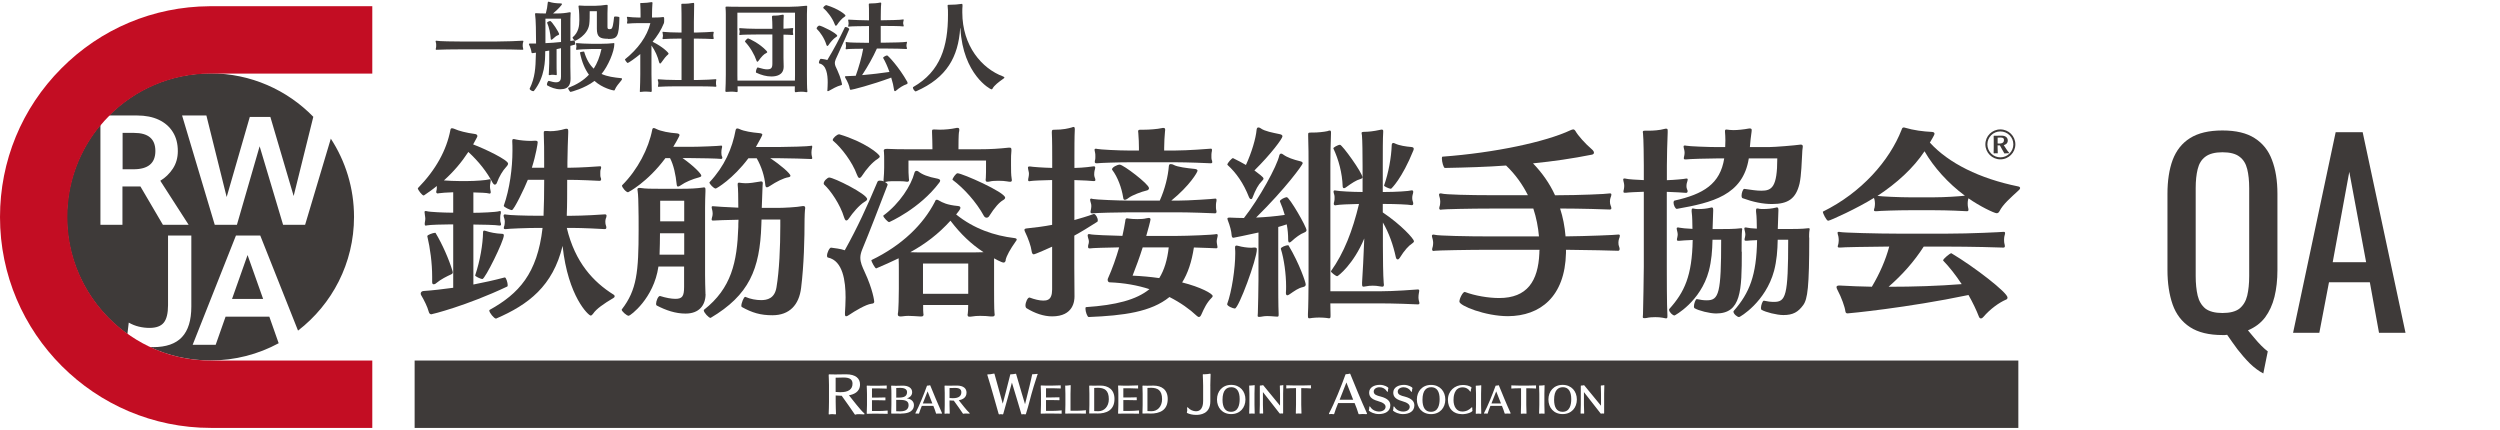 <svg width="646" height="111" viewBox="0 0 646 111" fill="none" xmlns="http://www.w3.org/2000/svg">
<g clip-path="url(#clip0_32_2)">
<path d="M85.49 35.81L78.84 58.09H73.15L67.09 37.8L61.22 58.09H55.49L47.05 29.84H53.33L58.57 50.91L64.55 30.21H69.86L75.88 50.65L80.96 30.18C74.22 23.26 64.81 18.96 54.39 18.96C43.97 18.96 34.86 23.12 28.14 29.84H35.4C37.58 29.84 39.46 30.21 41.03 30.95C42.6 31.69 43.82 32.75 44.67 34.13C45.53 35.5 45.95 37.15 45.95 39.05C45.95 40.76 45.52 42.27 44.67 43.57C43.81 44.87 42.73 45.92 41.42 46.71L48.74 58.08H42.09L36.29 48.19H31.64V58.08H25.95V32.22C20.54 38.67 17.27 46.98 17.27 56.06C17.27 68.56 23.46 79.6 32.92 86.32L33.27 83.36C34.09 83.83 34.95 84.18 35.87 84.4C36.79 84.62 37.7 84.73 38.62 84.73C40.35 84.73 41.59 84.28 42.32 83.37C43.05 82.47 43.42 80.96 43.42 78.85V60.86H49.44V79.22C49.44 82.76 48.63 85.39 47.01 87.12C45.39 88.84 42.9 89.7 39.56 89.7C39.26 89.7 38.96 89.66 38.66 89.65C43.44 91.89 48.76 93.14 54.38 93.14C60.76 93.14 66.76 91.53 72.01 88.69L69.59 81.82H58.29L55.73 89.1H49.78L60.97 60.86H67.25L77.01 85.43C85.81 78.65 91.48 68.01 91.48 56.04C91.48 48.56 89.26 41.61 85.46 35.79" fill="#3E3A39"/>
<path d="M40.15 39.02C40.15 35.9 38.32 34.34 34.65 34.34H31.68V43.74H34.5C38.27 43.74 40.15 42.17 40.15 39.02Z" fill="#3E3A39"/>
<path d="M59.96 77.24H67.99L63.97 65.9L59.96 77.24Z" fill="#3E3A39"/>
<path d="M54.2 19.02H54.48H96.2V1.61H54.38H54.11C39.64 1.71 26.04 7.42 15.84 17.69C5.62 27.96 0 41.6 0 56.09C0 86.13 24.44 110.57 54.48 110.57H96.2V93.16H54.48C34.04 93.16 17.41 76.53 17.41 56.09C17.41 35.65 33.92 19.16 54.2 19.02Z" fill="#C30D23"/>
<path d="M111.36 81.19C111.1 81.19 110.89 80.98 110.74 80.41C110.48 79.37 109.59 77.54 108.81 76.24C108.76 76.14 108.71 75.98 108.71 75.88C108.71 75.57 108.92 75.25 109.39 75.2C111.79 75.04 114.4 74.73 117.11 74.36V57.98H116.43C114.81 57.98 110.95 58.08 110.32 58.24C110.22 58.29 110.11 58.29 110.01 58.29C109.8 58.29 109.75 58.13 109.75 57.92C109.75 57.76 109.75 57.55 109.8 57.35C109.85 57.04 109.9 56.78 109.9 56.52C109.9 56.26 109.85 55.94 109.8 55.63C109.75 55.32 109.7 55 109.7 54.79C109.7 54.63 109.75 54.53 109.96 54.53C110.06 54.53 110.17 54.53 110.32 54.58C111 54.79 114.91 54.95 116.43 54.95H117.11V49.68C115.6 49.73 113.88 49.84 113.35 49.94C113.25 49.94 113.19 49.99 113.14 49.99C112.83 49.99 112.72 49.78 112.72 49.62C112.72 49.46 112.77 49.25 112.82 49.1C112.87 48.89 112.87 48.63 112.87 48.37V48.06C111.88 48.9 110.73 49.68 109.53 50.51H109.48C109.06 50.51 107.97 49.05 107.97 48.68V48.63C112.67 43.83 115.38 38.77 116.37 33.66C116.42 33.29 116.53 33.14 116.79 33.14C116.95 33.14 117.15 33.19 117.42 33.3C118.51 33.82 120.6 34.34 122.58 34.6C123.15 34.65 123.36 34.86 123.36 35.18C123.36 35.23 123.36 35.39 122.26 37.32C125.34 38.47 131.29 41.34 131.29 42.28C131.29 42.49 131.13 42.8 130.77 43.17C129.93 44.06 129 45.57 128.37 47.29C128.27 47.55 128.06 47.71 127.85 47.71C127.69 47.71 127.48 47.55 127.33 47.29C125.82 44.42 123.73 41.76 121.02 39.26C119.25 41.97 117.21 44.37 114.71 46.62C115.91 46.72 117.58 46.78 118.57 46.78H120.97C122.74 46.78 125.67 46.57 126.34 46.36C126.44 46.31 126.5 46.31 126.55 46.31C126.76 46.31 126.81 46.47 126.81 46.68C126.81 46.84 126.76 47.1 126.71 47.31C126.66 47.57 126.61 47.83 126.61 48.15C126.61 48.52 126.66 48.88 126.71 49.04C126.76 49.25 126.81 49.46 126.81 49.61C126.81 49.82 126.76 50.03 126.5 50.03C126.45 50.03 126.4 50.03 126.29 49.98C125.82 49.82 123.99 49.77 122.32 49.72V54.99C124.15 54.99 128.16 54.83 129 54.57C129.05 54.57 129.16 54.52 129.21 54.52C129.37 54.52 129.42 54.68 129.42 54.83C129.42 55.04 129.42 55.25 129.31 55.51C129.26 55.67 129.26 56.08 129.26 56.45C129.26 56.82 129.26 57.18 129.31 57.34C129.42 57.6 129.47 57.81 129.47 57.97C129.47 58.18 129.36 58.28 129.16 58.28H129C128.27 58.12 124.2 58.02 122.32 58.02V73.52C124.98 73 127.69 72.42 130.41 71.69H130.46C130.77 71.69 131.19 73.05 131.19 73.67C131.19 73.88 131.14 73.98 131.09 74.03C120.5 79.04 111.58 81.23 111.37 81.23M117 70.38C117 70.59 116.9 70.74 116.58 70.9C115.53 71.37 113.92 72.15 112.67 73.2C112.46 73.41 112.25 73.46 112.04 73.46C111.83 73.46 111.67 73.3 111.67 72.89V71.48C111.67 67.98 111.15 64.12 110.42 61.05V61C110.42 60.69 111.93 60.16 112.4 60.16C112.5 60.16 112.56 60.16 112.56 60.21C114.28 63.08 116 66.94 116.94 70.07C116.94 70.18 116.99 70.28 116.99 70.38M124.66 72.1C124.19 72.1 122.68 71.37 122.78 71.16C124.08 67.3 124.76 63.12 124.82 60.05C124.82 59.74 124.92 59.58 125.13 59.58C125.23 59.58 125.39 59.63 125.55 59.68C126.54 60.04 128.21 60.36 129.62 60.41C130.04 60.41 130.19 60.51 130.19 60.83C130.19 62.29 125.34 72.1 124.66 72.1ZM153.3 81.02C153.04 81.38 152.83 81.54 152.62 81.54C152.1 81.54 146.78 76.69 145.37 63.54C142.86 73.92 136.55 78.72 128.2 82.32H128.15C127.68 82.32 126.43 80.81 126.43 80.23C126.43 80.18 126.48 80.13 126.53 80.07C134.04 75.9 138.84 70.73 140.2 58.89H139.16C135.93 58.89 131.39 59.1 130.76 59.2H130.55C130.29 59.2 130.18 59.1 130.18 58.94C130.18 58.78 130.23 58.52 130.34 58.26C130.39 58 130.44 57.63 130.44 57.27C130.44 57.01 130.39 56.75 130.34 56.54C130.24 56.23 130.13 55.96 130.13 55.76C130.13 55.56 130.23 55.39 130.5 55.39C130.55 55.39 130.66 55.44 130.76 55.44C131.39 55.6 135.72 55.75 138.95 55.75H140.46V55.38C140.56 53.35 140.62 49.8 140.62 46.46H136.39C135.55 48.6 132.79 54.29 132.27 54.29C131.85 54.29 130.18 53.51 130.18 53.2V53.15C131.69 48.87 132.42 43.5 132.42 38.91C132.42 38.07 132.42 37.29 132.37 36.56V36.4C132.37 36.03 132.47 35.93 132.74 35.93C132.9 35.93 133.05 35.98 133.31 36.04C134.25 36.25 135.92 36.41 137.22 36.41C137.59 36.41 137.9 36.36 138.21 36.36H138.37C138.79 36.36 138.94 36.52 138.94 36.78C138.94 37.04 138.52 39.91 137.43 43.35H140.61V41.99C140.61 39.28 140.61 36.41 140.51 34.53V34.27C140.51 33.91 140.61 33.85 140.98 33.85H141.4C141.66 33.85 141.92 33.9 142.18 33.9C143.33 33.9 144.79 33.69 145.99 33.32C146.15 33.27 146.3 33.27 146.41 33.27C146.78 33.27 146.83 33.48 146.83 33.9V34.26C146.73 36.14 146.67 39.27 146.62 41.88V43.34H147.3C149.54 43.34 154.5 43.03 154.97 42.97H155.07C155.28 42.97 155.33 43.07 155.33 43.28C155.33 43.44 155.28 43.7 155.17 43.91C155.12 44.07 155.12 44.43 155.12 44.85C155.12 45.22 155.12 45.58 155.17 45.74C155.27 45.95 155.33 46.16 155.33 46.31C155.33 46.57 155.22 46.73 154.91 46.73C154.28 46.68 149.43 46.47 147.29 46.47H146.56C146.56 49.81 146.56 53.25 146.46 55.34V55.76H147.5C150.53 55.76 155.85 55.45 156.26 55.39H156.36C156.62 55.39 156.73 55.55 156.73 55.76C156.73 56.02 156.63 56.28 156.52 56.54C156.47 56.75 156.42 57.01 156.42 57.27C156.42 57.63 156.47 57.95 156.52 58.1C156.62 58.36 156.68 58.57 156.68 58.78C156.68 59.04 156.58 59.2 156.26 59.2H156.21C155.58 59.15 150.47 58.89 147.71 58.89H146.46C148.6 67.86 153.35 72.87 158.51 76.11C158.72 76.21 158.82 76.37 158.82 76.58C158.82 76.74 158.72 76.89 158.51 77C156.11 78.41 154.08 79.82 153.29 81.02" fill="#3E3A39"/>
<path d="M182.32 75.97C182.32 78.89 180.65 81.03 177.15 81.03C174.54 81.03 172.09 80.19 169.69 78.94C169.59 78.89 169.53 78.73 169.53 78.52C169.53 77.79 170.05 76.49 170.52 76.49H170.57C172.08 76.96 173.44 77.22 174.53 77.22C176.31 77.22 176.77 76.54 176.77 74.14V68.87H170.14C168.94 77.17 162.84 81.6 162.47 81.6C161.9 81.6 160.64 80.4 160.64 80.03C160.64 79.98 160.69 79.93 160.69 79.93C164.55 74.92 165.02 70.28 165.02 59.32C165.02 57.08 165.02 54.94 164.97 53.48C164.97 52.54 164.92 50.25 164.76 49.3C164.76 49.2 164.71 49.09 164.71 48.99C164.71 48.68 164.87 48.57 165.18 48.57H165.49C166.95 48.78 168.15 48.78 170.29 48.78H176.13C178.37 48.78 180.04 48.68 181.56 48.47C181.66 48.47 181.77 48.42 181.87 48.42C182.24 48.42 182.29 48.58 182.29 49.05V49.47C182.24 50.57 182.19 52.29 182.19 53.7V70.97C182.19 72.33 182.24 74.36 182.29 75.72V75.98L182.32 75.97ZM186.65 40.75C186.65 40.96 186.55 41.06 186.34 41.06H186.24C185.67 40.96 180.6 40.85 178.46 40.85H176.37C179.29 42.89 181.22 44.92 181.22 45.39C181.22 45.6 181.06 45.7 180.7 45.81C178.87 46.28 177 47.11 176.06 47.79C175.69 48.05 175.38 48.21 175.22 48.21C174.96 48.21 174.91 48 174.86 47.69C174.6 45.13 174.08 42.68 173.14 40.86H171.94C167.3 47.12 162.34 49.68 162.29 49.68C161.77 49.68 160.72 48.43 160.72 47.96C160.72 47.927 160.737 47.893 160.77 47.86C164.79 43.84 167.61 38.36 168.54 33.51C168.59 33.25 168.7 33.09 168.91 33.09C169.07 33.09 169.28 33.14 169.54 33.3C170.74 33.93 173.09 34.34 174.81 34.45C175.38 34.5 175.59 34.66 175.59 34.92C175.59 35.23 174.08 37.79 173.97 37.94H178.46C180.7 37.94 185.71 37.73 186.29 37.63H186.39C186.55 37.63 186.6 37.73 186.6 37.89C186.6 38.05 186.55 38.26 186.5 38.41C186.45 38.67 186.4 39.04 186.4 39.4C186.4 39.76 186.45 40.13 186.5 40.29C186.6 40.45 186.66 40.6 186.66 40.76M176.8 60.27H170.54C170.54 62.1 170.49 63.97 170.43 65.8H176.8V60.27ZM176.8 51.87H170.59V57.19H176.8V51.87ZM207.9 56.62C207.9 61.58 207.74 68.52 207.01 74.36C206.49 78.8 203.98 81.46 199.6 81.46C196.52 81.46 194.38 80.83 191.67 79.32C191.62 79.27 191.56 79.16 191.56 79.01C191.56 78.33 192.19 76.71 192.55 76.71H192.6C193.9 77.29 195.42 77.55 196.67 77.55C198.24 77.55 200.17 77.13 200.64 74.26C201.37 69.93 201.63 63.83 201.63 58.4V56.73H196.78L196.73 58.14C196.36 69.62 193.55 76.25 183.63 82.14H183.58C183.16 82.14 181.86 80.78 181.86 80.21C181.86 80.16 181.86 80.1 181.91 80.05C189.01 74.47 190.47 67.74 190.78 58.66C190.78 58.19 190.78 57.57 190.83 56.78C188.01 56.83 184.72 56.94 184.36 56.99H184.2C183.99 56.99 183.89 56.89 183.89 56.68C183.89 56.47 183.99 56.21 184.05 55.95C184.1 55.79 184.15 55.48 184.15 55.22C184.15 54.91 184.1 54.54 184.05 54.33C184 54.07 183.89 53.81 183.89 53.55C183.89 53.39 183.94 53.29 184.15 53.29H184.31C184.57 53.34 188.01 53.55 190.78 53.66C190.78 51.1 190.73 48.49 190.62 47.82V47.56C190.62 47.3 190.72 47.2 190.99 47.2C191.15 47.2 191.46 47.25 191.82 47.3C192.08 47.3 192.34 47.35 192.66 47.35C193.65 47.35 194.9 47.19 196.31 46.93C196.47 46.88 196.57 46.88 196.68 46.88C196.99 46.88 197.1 47.04 197.1 47.35C197.1 47.51 197.05 47.72 197.05 47.98C197 48.76 196.95 51.27 196.84 53.72H200.96C202.37 53.72 205.86 53.56 207.43 53.25H207.64C207.9 53.25 208.06 53.41 208.06 53.72V53.82C207.96 54.34 207.9 56.27 207.9 56.64M209.88 40.83C209.88 40.99 209.83 41.09 209.62 41.09H209.52C208.95 41.04 203.31 40.88 201.17 40.88H199.03C201.74 42.65 204.25 44.85 204.25 45.42C204.25 45.58 204.09 45.73 203.78 45.79C202.42 46 200.55 46.99 198.98 48.03C198.61 48.29 198.35 48.4 198.14 48.4C197.93 48.4 197.83 48.24 197.77 47.88C197.56 45.53 196.78 43.08 195.53 40.89H193.39C189.37 46.26 185.15 48.72 184.94 48.72C184.42 48.72 183.32 47.52 183.32 47.16C183.32 47.11 183.37 47.06 183.37 47.06C187.18 42.99 189.21 38.4 190.1 33.55C190.15 33.39 190.26 33.19 190.52 33.19C190.68 33.19 190.83 33.24 191.09 33.35C192.24 33.92 194.38 34.24 196.15 34.39C196.78 34.44 196.99 34.6 196.99 34.81C196.99 35.02 196.1 36.58 195.32 37.99H201.16C203.4 37.99 208.99 37.83 209.56 37.68C209.61 37.68 209.66 37.63 209.72 37.63C209.82 37.63 209.88 37.73 209.88 37.89C209.88 38.05 209.83 38.31 209.78 38.46C209.73 38.72 209.68 39.09 209.68 39.45C209.68 39.81 209.73 40.13 209.78 40.34C209.83 40.55 209.88 40.71 209.88 40.86" fill="#3E3A39"/>
<path d="M219.42 56.35C219.11 56.82 218.9 56.97 218.69 56.97C218.38 56.97 218.22 56.5 218.12 56.19C217.13 52.85 214.62 49.2 212.95 47.69C212.85 47.59 212.85 47.48 212.85 47.38C212.85 46.75 213.84 45.87 214.26 45.87C215.46 45.87 224.07 50.15 224.07 51.45C224.07 51.66 223.91 51.87 223.44 52.13C222.03 52.97 220.26 55.1 219.42 56.36M261.47 46.5C261.47 46.87 261.31 46.97 261 46.97C260.79 46.97 260.53 46.92 260.22 46.87C259.75 46.77 258.86 46.71 257.98 46.71C257.1 46.71 256.21 46.76 255.68 46.92C255.47 46.97 255.31 46.97 255.16 46.97C254.79 46.97 254.69 46.81 254.69 46.45C254.69 46.29 254.74 46.14 254.74 45.93C254.79 45.04 254.79 44.1 254.79 43.11V41.49H234.75V43.26C234.75 43.99 234.75 45.14 234.85 46.08C234.85 46.24 234.9 46.39 234.9 46.5C234.9 46.76 234.8 46.97 234.38 46.97C234.28 46.97 234.17 46.92 234.01 46.92C233.49 46.82 232.45 46.82 231.45 46.82C230.67 46.82 229.94 46.82 229.52 46.87C229.15 46.92 228.89 47.03 228.68 47.03C229.05 47.24 229.36 47.5 229.36 47.71V47.76C226.85 54.28 224.77 59.71 222.78 64.51C222.47 65.29 222.31 65.97 222.31 66.6C222.31 67.85 222.83 68.95 223.4 70.2C225.59 74.89 225.9 77.82 225.9 77.92C225.9 78.23 225.8 78.44 225.17 78.49C223.76 78.65 220.89 80.37 219.43 81.36C219.07 81.62 218.81 81.73 218.65 81.73C218.39 81.73 218.34 81.47 218.34 81.16V80.79C218.39 79.8 218.5 78.39 218.5 76.88C218.5 72.65 217.82 67.38 213.96 66.55C213.75 66.5 213.7 66.34 213.7 66.08C213.7 65.3 214.33 63.99 214.74 63.99C215.52 64.09 217.3 64.3 218.29 64.67C221.58 58.77 224.03 53.4 226.74 46.98C226.84 46.72 227.11 46.67 227.37 46.67C227.68 46.67 228.05 46.72 228.36 46.88C228.31 46.78 228.31 46.67 228.31 46.46C228.41 45.26 228.47 44.32 228.47 43.33V41.5C228.47 40.82 228.47 39.78 228.42 39.36C228.42 39.2 228.37 39.1 228.37 38.94C228.37 38.63 228.53 38.47 229.15 38.47H229.36C231.55 38.57 232.33 38.57 236.14 38.57H240.94V38.31C240.94 37.22 240.89 35.49 240.84 34.24V33.88C240.84 33.57 240.89 33.46 241.31 33.46H241.57C241.93 33.46 242.35 33.51 242.82 33.51C244.23 33.51 245.8 33.35 246.99 33.09C247.15 33.04 247.3 33.04 247.41 33.04C247.78 33.04 247.88 33.2 247.88 33.51C247.88 33.67 247.88 33.82 247.83 34.03C247.78 34.13 247.67 34.76 247.67 38.36V38.57H252.84C256.13 38.57 258.21 38.41 260.67 38.15H260.88C261.19 38.15 261.35 38.25 261.35 38.67V38.98C261.25 39.97 261.25 40.65 261.25 41.12V42.74C261.25 43.89 261.25 45.19 261.41 46.13C261.41 46.29 261.46 46.39 261.46 46.5M222.8 45.35C222.49 45.82 222.28 45.98 222.07 45.98C221.76 45.98 221.6 45.51 221.44 45.15C220.24 41.86 217.47 38.21 215.28 36.38C215.23 36.33 215.18 36.28 215.18 36.17C215.18 35.7 216.28 34.71 216.8 34.71H216.9C223.37 36.64 227.33 39.82 227.33 40.45C227.33 40.61 227.17 40.81 226.76 41.08C225.46 41.86 223.79 43.79 222.79 45.36M259.89 67.22C259.79 67.69 259.58 67.85 259.32 67.85C258.8 67.85 256.87 66.75 256.87 66.75V74.53C256.87 75.83 256.87 80.16 256.98 80.89C256.98 81.05 257.03 81.15 257.03 81.26C257.03 81.63 256.87 81.78 256.4 81.78H256.03C255.25 81.68 254.26 81.62 253.27 81.62C252.54 81.62 251.76 81.67 251.18 81.78C250.92 81.83 250.71 81.83 250.55 81.83C250.18 81.83 250.03 81.73 250.03 81.36C250.03 81.26 250.03 81.15 250.08 81C250.13 80.69 250.18 79.8 250.18 78.81H238.54C238.54 79.8 238.54 80.69 238.59 80.95C238.59 81.05 238.64 81.16 238.64 81.26C238.64 81.63 238.48 81.78 238.01 81.78H237.85C236.81 81.73 235.66 81.62 234.72 81.62C234.2 81.62 233.73 81.67 233.36 81.72C233.1 81.77 232.89 81.77 232.68 81.77C232.21 81.77 232 81.61 232 81.25V81.09C232.21 80.25 232.26 75.98 232.26 74.62V69.61C232.26 68.98 232.26 67.78 232.21 66.74C230.38 67.63 228.51 68.46 226.42 69.35C226.16 69.45 225.17 67.63 225.17 67.26V67.21C233.1 63.4 238.58 57.97 241.55 52.18C241.65 51.97 241.71 51.61 242.07 51.61C242.23 51.61 242.38 51.66 242.64 51.82C243.53 52.34 244.73 52.97 247.54 53.23C248.01 53.28 248.17 53.44 248.17 53.7C248.17 53.91 248.01 54.17 247.8 54.48C247.54 54.79 247.28 55.11 247.07 55.42C251.66 59.12 256.93 60.9 262.15 61.52C262.57 61.57 262.72 61.73 262.72 61.89C262.72 62.05 262.56 62.26 262.41 62.46C261.11 64.29 260.06 66.11 259.85 67.21M229.75 57.4C229.44 57.4 228.24 56.15 228.24 55.78C228.24 55.73 228.24 55.68 228.29 55.68C232.52 52.55 235.44 47.9 236.27 44.72C236.37 44.3 236.58 44.15 236.84 44.15C237 44.15 237.15 44.2 237.31 44.31C238.3 45.09 239.66 45.67 242.37 46.19C242.73 46.29 242.94 46.45 242.94 46.66C242.94 46.87 242.84 47.03 242.68 47.23C237.62 53.96 229.79 57.4 229.74 57.4M245.6 57.03C242.47 60.47 239.18 62.98 235.22 65.17C236.32 65.22 237.52 65.22 238.98 65.22H249.52C251.45 65.22 252.96 65.22 254.16 65.17C251.03 63.13 248.26 60.53 245.6 57.03ZM250.19 68.09H238.5V75.92H250.19V68.09ZM255.62 55.83C255.46 56.09 255.2 56.25 254.94 56.25C254.68 56.25 254.42 56.09 254.26 55.83C252.28 52.18 249.04 48.63 246.17 46.49L246.12 46.44C246.12 46.07 247.01 44.77 247.42 44.77C248.62 44.77 259.73 49.67 259.73 51.08C259.73 51.29 259.57 51.5 259.21 51.71C258.27 52.23 257.02 53.59 255.61 55.83" fill="#3E3A39"/>
<path d="M277.6 60.89V69.13C277.6 72.05 277.65 75.34 277.65 76.59C277.65 77.68 277.44 81.75 271.86 81.75C269.72 81.75 267.42 80.97 265.29 79.66C265.08 79.56 264.98 79.24 264.98 78.93C264.98 78.09 265.55 76.89 265.97 76.89H266.07C267.32 77.36 268.58 77.67 269.57 77.67C270.04 77.67 270.46 77.62 270.77 77.46C271.5 77.15 271.87 76.26 271.87 74.8V63.74C271.3 64 267.49 65.72 267.12 65.72C266.86 65.72 266.65 65.51 266.55 64.78C266.44 63.74 265.66 61.49 264.88 59.93C264.77 59.72 264.72 59.51 264.72 59.41C264.72 59.05 265.09 59.05 265.56 58.99C267.6 58.78 269.68 58.52 271.87 58.1V46.52C269.36 46.57 266.86 46.68 266.29 46.78C266.19 46.83 266.08 46.83 265.98 46.83C265.72 46.83 265.67 46.67 265.67 46.52C265.67 46.31 265.72 46.05 265.78 45.79C265.83 45.53 265.88 45.21 265.88 44.9C265.88 44.64 265.83 44.38 265.78 44.22C265.73 43.91 265.62 43.59 265.62 43.33C265.62 43.12 265.73 43.02 265.99 43.02H266.2C266.77 43.12 269.33 43.33 271.89 43.39V41.09C271.89 39.58 271.89 35.92 271.79 34.31V34.15C271.79 33.58 271.95 33.53 272.26 33.53C274.87 33.53 276.07 33.16 276.85 32.96C277.11 32.86 277.32 32.8 277.42 32.8C277.63 32.8 277.73 32.96 277.73 33.43C277.63 35.31 277.63 38.54 277.63 40.32V43.4C280.08 43.35 282.22 43.03 282.59 42.98H282.69C282.95 42.98 283 43.14 283 43.35C283 43.56 282.9 43.87 282.84 44.08C282.78 44.29 282.74 44.7 282.74 45.12C282.74 45.33 282.79 45.59 282.84 45.75C282.94 46.01 283.05 46.27 283.05 46.48C283.05 46.69 282.95 46.79 282.68 46.79H282.52C281.95 46.74 279.96 46.58 277.62 46.53V56.86C279.24 56.39 280.91 55.92 282.63 55.29H282.68C283.1 55.29 283.67 56.28 283.67 56.91C283.67 57.12 283.62 57.28 283.51 57.33C281.37 58.69 279.44 59.89 277.61 60.88M314.6 63.8C314.6 64.01 314.55 64.16 314.29 64.16H314.24C313.93 64.11 311.16 64.06 308.5 63.95C307.93 67.71 306.93 70.63 305.47 72.98C310.27 74.18 313.35 75.9 313.35 76.48C313.35 76.64 313.3 76.79 313.09 76.95C311.79 78.25 311.16 79.66 310.43 81.28C310.22 81.75 310.01 81.91 309.8 81.91C309.59 81.91 309.43 81.75 309.23 81.6C307.4 79.88 305.06 78.21 302.19 76.75C297.44 80.61 290.4 81.55 281.32 81.92C280.95 81.92 280.48 80.51 280.48 79.78C280.48 79.52 280.53 79.36 280.64 79.36C288.36 78.84 293.63 77.48 297.02 74.72C293.99 73.73 290.55 73.1 286.69 72.95C286.43 72.95 286.22 72.64 286.22 72.32C286.22 72.22 286.22 72.11 286.27 72.01C287.42 69.45 288.41 66.64 289.19 63.92C286.22 63.97 282.09 64.08 281.73 64.18H281.52C281.21 64.18 281.16 64.02 281.16 63.76C281.16 63.6 281.16 63.45 281.21 63.29C281.31 62.98 281.37 62.72 281.37 62.46C281.37 62.15 281.32 61.89 281.21 61.62C281.16 61.41 281.05 61.1 281.05 60.84C281.05 60.63 281.16 60.48 281.42 60.48C281.47 60.48 281.58 60.48 281.73 60.53C282.15 60.69 286.95 60.89 290.03 60.95C290.34 59.54 290.6 58.29 290.76 57.19C290.81 56.77 290.81 56.41 291.28 56.41C291.33 56.41 291.44 56.46 291.54 56.46C292.17 56.56 293 56.62 293.89 56.62C294.78 56.62 295.61 56.57 296.19 56.41C296.45 56.36 296.66 56.31 296.82 56.31C297.19 56.31 297.29 56.47 297.29 56.73C297.29 56.99 296.61 59.55 296.19 60.96H304.12C306.68 60.96 313.56 60.7 314.29 60.49H314.4C314.61 60.49 314.66 60.65 314.66 60.85C314.66 61.05 314.56 61.37 314.5 61.63C314.45 61.89 314.4 62.15 314.4 62.36C314.4 62.67 314.45 62.93 314.5 63.2C314.55 63.41 314.6 63.67 314.6 63.83M314.34 54.7C314.34 54.96 314.24 55.12 313.98 55.12H313.88C313.2 55.07 307.15 54.86 304.28 54.86H291.92C289 54.86 283.1 55.02 282.42 55.12H282.16C281.85 55.12 281.79 54.96 281.79 54.75C281.79 54.59 281.84 54.38 281.89 54.18C281.94 53.92 282 53.55 282 53.24C282 52.93 281.95 52.66 281.89 52.51C281.84 52.25 281.68 51.88 281.68 51.62C281.68 51.46 281.78 51.31 281.99 51.31C282.09 51.31 282.25 51.36 282.41 51.42C283.09 51.58 288.98 51.84 291.91 51.84H299.68C301.04 48.81 301.82 45.58 302.03 42.92C302.08 42.56 302.19 42.4 302.5 42.4C302.71 42.4 303.02 42.45 303.39 42.66C304.28 43.13 306.62 43.44 308.71 43.65C309.28 43.7 309.44 43.91 309.44 44.12C309.44 44.49 307.41 47.98 302.66 51.84H304.28C307.15 51.84 313.46 51.42 313.99 51.32H314.09C314.3 51.32 314.35 51.48 314.35 51.74C314.35 51.95 314.3 52.16 314.25 52.37C314.2 52.63 314.2 53 314.2 53.31C314.2 53.62 314.2 53.94 314.25 54.15C314.3 54.36 314.35 54.57 314.35 54.72M313.26 41.83C313.26 42.04 313.16 42.19 312.89 42.19H312.79C312.16 42.14 306.69 41.93 303.76 41.93H291.92C289 41.93 284.2 42.09 283.52 42.19H283.31C283 42.19 282.89 42.03 282.89 41.83C282.89 41.63 282.94 41.41 282.99 41.25C283.04 41.04 283.04 40.78 283.04 40.47C283.04 40.1 283.04 39.74 282.99 39.58C282.99 39.32 282.83 39.01 282.83 38.74C282.83 38.53 282.93 38.43 283.14 38.43C283.24 38.43 283.35 38.43 283.5 38.48C284.18 38.64 288.98 38.9 291.9 38.9H294.3V38.17C294.3 37.02 294.25 35.82 294.14 34.41C294.14 34.25 294.09 34.1 294.09 33.94C294.09 33.63 294.25 33.52 294.66 33.52H295.49C296.95 33.52 299.09 33.36 300.24 33.1C300.4 33.05 300.5 33.05 300.61 33.05C300.97 33.05 301.08 33.21 301.08 33.57C301.08 33.73 301.03 33.88 301.03 34.04C300.93 34.98 300.82 36.96 300.82 38.21V38.89H303.79C306.71 38.89 312.4 38.47 312.82 38.42H312.92C313.13 38.42 313.18 38.58 313.18 38.73C313.18 38.94 313.13 39.2 313.08 39.41C313.03 39.62 313.03 39.98 313.03 40.35C313.03 40.72 313.03 41.03 313.08 41.19C313.18 41.45 313.24 41.66 313.24 41.82M296.91 48.6C296.91 48.91 296.65 49.18 296.28 49.23C294.92 49.54 292.63 50.43 291.74 51.06C291.22 51.48 290.85 51.63 290.64 51.63C290.38 51.63 290.27 51.42 290.22 51C289.85 48.6 288.81 45.73 287.4 43.9C287.35 43.85 287.35 43.8 287.35 43.74C287.35 43.22 288.71 42.54 289.33 42.54C290.27 42.54 296.89 47.6 296.89 48.59M295.27 63.93C294.49 66.43 293.5 69.09 292.66 71.23C295.01 71.33 297.3 71.54 299.55 71.86C300.85 69.77 301.64 67.16 302 63.93H295.27Z" fill="#3E3A39"/>
<path d="M319.08 79.72C318.61 79.72 317.1 79.09 317.1 78.62V78.57C318.3 75.33 319.19 69.28 319.19 65.53C319.19 65.06 319.19 64.64 319.14 64.23V63.97C319.14 63.66 319.19 63.45 319.56 63.45C319.66 63.45 319.82 63.5 320.03 63.55C320.87 63.81 322.33 64.02 323.37 64.02C323.58 64.02 323.79 63.97 323.94 63.97H324.25C324.62 63.97 324.77 64.07 324.77 64.44C324.77 66.94 320.07 79.73 319.08 79.73M324.14 44.04C325.29 44.93 326.49 45.76 326.49 46.13C326.49 46.34 326.33 46.55 325.97 46.91C325.19 47.69 324.46 48.94 323.62 51.14C323.57 51.35 323.41 51.45 323.25 51.45C323.09 51.45 322.88 51.29 322.73 50.93C321.32 47.33 319.44 44.67 317.2 42.63C317.15 42.63 317.15 42.58 317.15 42.53C317.15 42.11 318.4 40.76 318.61 40.86C319.91 41.49 320.96 42.06 321.95 42.63C323.41 39.45 324.51 35.8 324.71 33.5C324.76 33.19 324.87 32.93 325.13 32.93C325.29 32.93 325.55 32.98 325.81 33.19C326.85 33.92 328.84 34.28 330.61 34.65C331.18 34.75 331.39 34.96 331.39 35.22C331.39 35.8 328.47 39.76 324.14 44.04ZM337.6 59.48C337.6 59.69 337.5 59.9 336.97 60.11C336.08 60.42 334.73 61.41 333.79 62.3C333.53 62.56 333.32 62.66 333.17 62.66C332.91 62.66 332.86 62.24 332.86 61.88C332.86 60.68 332.76 59.32 332.49 57.97C331.76 58.23 331.03 58.44 330.3 58.65V72.48C330.3 74.25 330.3 79.16 330.4 81.04V81.3C330.4 81.72 330.35 81.82 330.04 81.82C329.88 81.82 329.62 81.77 329.26 81.77C328.69 81.72 328.06 81.67 327.43 81.67C326.96 81.67 326.44 81.72 325.92 81.83C325.66 81.88 325.5 81.88 325.35 81.88C325.04 81.88 324.98 81.78 324.98 81.57C324.98 81.41 325.03 81.15 325.03 80.84C325.08 79.22 325.19 74.48 325.19 72.39V60.08C322.58 60.65 318.88 61.44 318.72 61.44C318.46 61.44 318.3 61.28 318.25 60.76C318.2 59.77 317.83 58.36 317.26 56.9C317.21 56.74 317.16 56.59 317.16 56.54C317.16 56.28 317.37 56.23 317.63 56.23H317.94C319.09 56.28 320.24 56.33 321.44 56.33C325.35 51.37 330 42.92 330.57 40.16C330.62 39.95 330.78 39.69 331.04 39.69C331.2 39.69 331.41 39.79 331.61 39.95C332.6 40.68 334.22 41.25 335.99 41.67C336.46 41.77 336.62 41.98 336.62 42.19C336.62 42.56 332.29 48.61 324.57 56.22C326.92 56.12 329.42 55.91 331.98 55.54C331.61 54.29 331.2 53.09 330.73 52.04V51.99C330.73 51.57 332.09 50.95 332.5 50.95C333.18 50.95 337.61 58.57 337.61 59.51M337.4 73.49C337.4 73.8 337.24 74.06 336.72 74.17C335.47 74.43 334.53 75.16 333.22 76.05C332.96 76.21 332.8 76.31 332.65 76.31C332.39 76.31 332.28 76.05 332.28 75.74V75.58C332.33 75.11 332.33 74.59 332.33 74.01C332.33 70.88 331.81 66.97 330.97 64.31V64.26C330.97 63.84 332.33 63.37 332.8 63.37C332.9 63.37 332.96 63.37 332.96 63.42C335.83 68.22 337.4 73.02 337.4 73.49ZM366.77 78.34C366.77 78.55 366.67 78.65 366.4 78.65H366.3C365.62 78.6 360.09 78.39 356.39 78.39H343.76C343.76 79.75 343.81 80.84 343.81 81.26V81.63C343.81 82.1 343.76 82.25 343.39 82.25C343.23 82.25 343.02 82.2 342.71 82.15C342.24 82.1 341.56 82.05 340.88 82.05C340.2 82.05 339.58 82.1 339.11 82.15C338.75 82.2 338.54 82.25 338.33 82.25C338.02 82.25 337.97 82.09 337.97 81.57V81.15C338.07 79.79 338.13 74.68 338.13 72.7V42.7C338.13 41.08 338.13 37.38 338.03 35.08V34.77C338.03 34.3 338.08 34.25 338.92 34.25H339.39C340.49 34.25 342.1 34.09 342.99 33.89C343.25 33.79 343.46 33.73 343.62 33.73C343.83 33.73 343.93 33.89 343.93 34.2V34.36C343.83 36.55 343.77 40.78 343.77 42.5V75.27H356.4C360.11 75.27 365.84 74.85 366.26 74.8H366.42C366.68 74.8 366.73 74.96 366.73 75.17C366.73 75.33 366.68 75.59 366.63 75.79C366.58 76.05 366.53 76.47 366.53 76.83C366.53 77.14 366.58 77.46 366.63 77.67C366.68 77.93 366.79 78.14 366.79 78.35M365.38 62.28C365.38 62.49 365.22 62.7 364.91 62.9C363.97 63.53 362.98 64.57 361.67 66.66C361.51 66.92 361.36 67.03 361.15 67.03C360.94 67.03 360.79 66.87 360.68 66.46C360 63.28 358.91 60.2 357.34 57.49V63.54C357.34 66.46 357.39 71.31 357.55 73.09C357.55 73.3 357.6 73.45 357.6 73.56C357.6 73.93 357.5 74.08 357.13 74.08C356.97 74.08 356.77 74.03 356.45 73.98C355.98 73.88 355.36 73.82 354.73 73.82C354.1 73.82 353.48 73.87 353.01 73.98C352.75 74.03 352.54 74.08 352.38 74.08C352.02 74.08 351.96 73.92 351.96 73.4V72.98C352.06 71.57 352.43 65 352.53 61.61C349.76 68.29 345.75 71.37 345.54 71.37C345.17 71.37 343.92 70.38 343.92 70.12V70.07C347.31 65.32 349.5 59.64 351.17 52.7C348.61 52.75 346.06 52.86 345.33 53.01C345.23 53.01 345.12 53.06 345.07 53.06C344.76 53.06 344.65 52.9 344.65 52.64C344.65 52.48 344.7 52.33 344.75 52.12C344.85 51.81 344.85 51.44 344.85 51.13C344.85 50.76 344.85 50.45 344.75 50.24C344.65 49.93 344.59 49.72 344.59 49.51C344.59 49.3 344.69 49.2 344.95 49.2C345 49.2 345.16 49.25 345.26 49.25C346.04 49.41 349.38 49.61 352.09 49.61V42.93C352.09 39.85 352.04 36.15 351.93 35C351.88 34.74 351.83 34.53 351.83 34.37C351.83 34.16 351.99 34.06 352.67 34.06C353.4 34.06 354.81 33.96 356.69 33.54C356.85 33.49 356.95 33.49 357.05 33.49C357.36 33.49 357.42 33.65 357.42 33.86V34.12C357.31 35.58 357.31 39.49 357.31 42.62V49.61H357.83C360.54 49.61 364.09 49.4 364.77 49.19H364.87C365.08 49.19 365.18 49.35 365.18 49.61C365.18 49.82 365.08 50.13 365.02 50.34C364.96 50.55 364.92 50.86 364.92 51.18C364.92 51.44 364.97 51.7 365.02 51.91C365.12 52.12 365.18 52.38 365.18 52.59C365.18 52.85 365.08 53.01 364.82 53.01H364.72C364.04 52.85 360.54 52.7 357.88 52.7H357.31V54.89C362.06 58.07 365.35 61.72 365.35 62.3M352.05 45.81C352.05 46.02 351.84 46.18 351.48 46.28C350.49 46.54 349.29 47.32 347.78 48.42C347.62 48.52 347.47 48.63 347.31 48.63C347.1 48.63 346.94 48.47 346.94 48.11C346.84 44.77 345.9 41.22 344.54 38.35C344.44 38.14 345.74 37.41 346.26 37.41C346.83 37.41 352.05 44.66 352.05 45.81ZM359.41 48.78C358.99 48.78 357.58 48.15 357.64 47.94C358.79 44.71 359.52 40.64 359.62 37.51C359.62 37.15 359.78 36.94 360.04 36.94C360.14 36.94 360.3 36.99 360.51 37.1C361.61 37.62 363.33 37.88 364.74 37.99C365.16 38.04 365.31 38.2 365.31 38.46C365.31 38.62 365.26 38.72 365.21 38.88C362.29 46.13 359.52 48.79 359.42 48.79" fill="#3E3A39"/>
<path d="M418.48 64.44C418.48 64.65 418.38 64.8 418.12 64.8H418.01C417.39 64.75 409.98 64.59 404.65 64.54V65.37C404.39 76.69 397.97 81.65 389.68 81.7C383.78 81.7 377.11 78.99 377.11 77.94C377.11 77.11 378 75.44 378.47 75.44H378.52C381.13 76.43 384.62 77.01 387.39 77.01C394.59 77.01 397.46 72.68 397.77 65.43C397.77 65.12 397.77 64.86 397.82 64.54H385.19C379.35 64.54 371.31 64.7 370.74 64.8C370.64 64.8 370.53 64.85 370.48 64.85C370.17 64.85 370.06 64.69 370.06 64.43C370.06 64.22 370.16 63.96 370.22 63.75C370.27 63.49 370.33 63.12 370.33 62.76C370.33 62.5 370.28 62.19 370.22 61.87C370.17 61.61 370.01 61.24 370.01 60.93C370.01 60.77 370.11 60.62 370.38 60.62C370.48 60.62 370.59 60.62 370.75 60.67C371.64 60.93 379.25 61.09 385.2 61.09H397.67C397.46 58.69 396.99 56.24 396.21 53.89H385.57C379.73 53.89 373.15 54.05 372.58 54.15C372.48 54.15 372.37 54.2 372.32 54.2C372.01 54.2 371.9 54.04 371.9 53.78C371.9 53.57 372 53.31 372.06 53.1C372.11 52.84 372.16 52.47 372.16 52.11C372.16 51.85 372.11 51.54 372.06 51.22C372.01 50.96 371.85 50.59 371.85 50.28C371.85 50.12 371.96 49.97 372.22 49.97C372.32 49.97 372.43 49.97 372.58 50.02C373.47 50.28 379.62 50.44 385.57 50.44H394.81C393.45 47.73 391.63 45.12 389.17 42.77C384.16 43.14 378.94 43.29 373.36 43.4C373 43.4 372.58 41.78 372.58 40.95C372.58 40.69 372.63 40.48 372.74 40.48C386.2 39.49 399.4 36.67 405.82 33.65C406.08 33.55 406.29 33.44 406.5 33.44C406.71 33.44 406.92 33.54 407.13 33.91C407.71 34.96 409.58 37.09 411.36 38.61C411.73 38.92 411.88 39.24 411.88 39.45C411.88 39.71 411.67 39.92 411.31 39.97C406.35 40.96 401.35 41.69 396.13 42.21C398.48 44.66 400.41 47.37 401.82 50.45H402.6C407.82 50.45 415.23 50.14 415.91 49.98H416.07C416.28 49.98 416.38 50.08 416.38 50.29C416.38 50.5 416.28 50.81 416.17 51.07C416.07 51.33 416.01 51.69 416.01 52.06C416.01 52.43 416.06 52.84 416.17 53.05C416.27 53.31 416.38 53.57 416.38 53.78C416.38 53.99 416.28 54.14 415.96 54.14H415.86C415.18 54.09 408.35 53.88 403.13 53.88C403.86 56.12 404.33 58.52 404.54 61.08C409.86 61.03 417.74 60.71 418.1 60.61H418.26C418.47 60.61 418.57 60.71 418.57 60.92C418.57 61.13 418.47 61.44 418.36 61.7C418.26 62.01 418.2 62.32 418.2 62.69C418.2 63.11 418.25 63.47 418.36 63.68C418.46 63.94 418.52 64.2 418.52 64.41" fill="#3E3A39"/>
<path d="M436.06 49.46C436.06 49.67 435.96 49.83 435.7 49.83H435.6C435.03 49.78 432.57 49.62 430.7 49.57V68.82C430.7 70.7 430.7 79.05 430.86 81.39V81.7C430.86 82.12 430.81 82.27 430.49 82.27C430.33 82.27 430.07 82.17 429.66 82.11C429.09 82 428.41 81.95 427.73 81.95C426.95 81.95 426.16 82 425.49 82.16C425.23 82.21 425.02 82.21 424.92 82.21C424.55 82.21 424.5 82.11 424.5 81.9C424.5 81.69 424.55 81.48 424.55 81.17C424.6 79.19 424.76 71.26 424.76 68.91V49.55C423.09 49.6 420.69 49.71 420.12 49.81H419.86C419.55 49.81 419.5 49.71 419.5 49.5C419.5 49.34 419.55 49.08 419.6 48.93C419.65 48.67 419.7 48.36 419.7 48.04C419.7 47.72 419.65 47.41 419.6 47.21C419.55 46.95 419.44 46.63 419.44 46.43C419.44 46.23 419.49 46.12 419.75 46.12C419.85 46.12 419.96 46.12 420.12 46.17C420.64 46.33 423.14 46.48 424.76 46.54V42.73C424.76 41.32 424.71 35.79 424.55 34.44C424.55 34.34 424.5 34.23 424.5 34.13C424.5 33.82 424.66 33.77 425.08 33.77H426.07C427.16 33.77 428.83 33.67 430.14 33.3C430.3 33.25 430.45 33.25 430.56 33.25C430.87 33.25 430.93 33.41 430.93 33.77V34.24C430.83 35.75 430.72 41.28 430.72 42.8V46.56C432.55 46.51 435.31 46.25 435.68 46.14H435.84C436.05 46.14 436.1 46.24 436.1 46.4C436.1 46.61 436 46.87 435.94 47.08C435.84 47.34 435.78 47.71 435.78 48.07C435.78 48.38 435.83 48.69 435.94 48.91C436.04 49.12 436.1 49.33 436.1 49.48M450.08 65.03C450.08 75.1 449.92 81 443.45 81C441.78 81 438.91 80.27 437.87 79.64C437.77 79.59 437.71 79.38 437.71 79.17C437.71 78.49 438.13 77.29 438.44 77.29H438.49C439.43 77.5 440.21 77.6 441.05 77.6C444.18 77.6 444.75 75.77 444.75 61.95H442.51C442.46 64.77 442.25 67.38 441.57 69.99C439.43 77.97 432.75 81.52 432.7 81.52C432.18 81.52 431.29 80.58 431.29 80.06C431.29 80.01 431.29 79.9 431.34 79.85C435.25 75.52 437.24 71.29 437.39 62.01C435.93 62.06 434.36 62.17 433.95 62.22H433.69C433.38 62.22 433.32 62.12 433.32 61.91C433.32 61.75 433.37 61.49 433.42 61.33C433.47 61.07 433.52 60.81 433.52 60.6C433.52 60.34 433.47 60.08 433.42 59.87C433.37 59.61 433.26 59.29 433.26 59.09C433.26 58.89 433.31 58.78 433.57 58.78C433.67 58.78 433.78 58.78 433.94 58.83C434.36 58.93 435.92 59.09 437.33 59.14C437.28 57.52 437.33 56.32 437.12 54.65V54.39C437.12 53.97 437.22 53.87 437.43 53.87C437.59 53.87 437.8 53.92 438 53.97C438.26 54.02 438.62 54.02 438.99 54.02C439.93 54.02 441.02 53.92 442.07 53.65C442.17 53.6 442.28 53.6 442.33 53.6C442.59 53.6 442.69 53.81 442.69 54.23V54.44C442.64 56 442.59 57.36 442.53 59.19H444.51C445.92 59.19 448.32 59.19 449.83 58.98H449.93C450.14 58.98 450.19 59.08 450.19 59.24C450.19 59.34 450.14 59.45 450.14 59.55C450.14 59.65 450.03 60.02 450.03 65.03M465.68 39.78C465.58 41.4 465.47 45.41 465 47.45C464.06 51.36 462.02 52.72 457.9 52.72C455.5 52.72 453 52.2 450.28 51.21C450.12 51.16 450.02 50.9 450.02 50.53C450.02 49.85 450.39 48.81 450.7 48.81H450.75C452.58 49.07 453.93 49.28 455.13 49.28C457.84 49.28 459.25 48.39 459.25 40.93H451.89C450.38 50.48 442.39 52.36 433.32 53.97H433.27C432.9 53.97 432.44 52.98 432.44 52.35C432.44 52.09 432.54 51.88 432.7 51.83C440.16 50.16 444.49 47.55 445.54 40.93H443.92C441.36 40.93 436.36 41.09 435.73 41.19H435.47C435.16 41.19 435.1 41.09 435.1 40.88C435.1 40.72 435.15 40.46 435.2 40.31C435.25 40.05 435.3 39.74 435.3 39.47C435.3 39.2 435.25 38.9 435.2 38.69C435.15 38.43 435.04 38.12 435.04 37.91C435.04 37.7 435.09 37.6 435.35 37.6C435.46 37.6 435.56 37.6 435.72 37.65C436.35 37.81 441.51 38.01 443.91 38.01H445.79C445.79 37.49 445.84 36.86 445.84 36.29C445.84 35.45 445.79 34.67 445.74 34.1V33.84C445.74 33.58 445.84 33.47 446.11 33.47C446.27 33.47 446.58 33.52 446.95 33.57C447.21 33.57 447.52 33.62 447.89 33.62C449.04 33.62 450.55 33.46 451.96 33.2H452.22C452.53 33.2 452.64 33.36 452.64 33.62C452.64 33.88 452.59 34.19 452.54 34.56C452.44 35.19 452.28 36.59 452.17 38H457.23C458.64 38 463.7 37.58 465.21 37.37H465.37C465.68 37.37 465.84 37.53 465.84 37.84V37.94C465.74 38.46 465.68 39.4 465.68 39.77M467.51 61.37C467.51 74.15 467.09 77.29 465.94 78.85C464.64 80.62 463.33 81.41 460.83 81.41C459.16 81.41 456.24 80.68 455.19 80.05C455.09 80 455.03 79.79 455.03 79.58C455.03 78.9 455.45 77.7 455.76 77.7H455.81C456.75 77.91 457.53 78.01 458.37 78.01C461.45 78.01 462.07 76.6 462.07 61.94H459.36C459.31 64.76 459.1 67.37 458.42 69.98C456.23 78.07 449.6 81.93 449.39 81.93C448.87 81.93 447.93 81.09 447.93 80.57C447.93 80.47 447.93 80.41 447.98 80.36C452.1 75.67 453.88 71.13 454.03 62.05C452.83 62.1 451.74 62.15 451.42 62.21H451.16C450.85 62.21 450.79 62.11 450.79 61.9C450.79 61.74 450.84 61.48 450.9 61.32C450.95 61.06 451 60.8 451 60.59C451 60.33 450.95 60.07 450.9 59.86C450.85 59.6 450.74 59.28 450.74 59.08C450.74 58.88 450.79 58.77 451.05 58.77C451.15 58.77 451.26 58.77 451.41 58.82C451.72 58.92 452.82 59.03 453.97 59.08C453.92 57.51 453.97 56.32 453.76 54.64V54.38C453.76 53.96 453.86 53.86 454.07 53.86C454.23 53.86 454.44 53.91 454.64 53.96C454.9 54.01 455.27 54.01 455.68 54.01C456.67 54.01 457.87 53.91 458.91 53.64C459.02 53.59 459.12 53.59 459.17 53.59C459.43 53.59 459.54 53.8 459.54 54.22V54.43C459.49 55.99 459.44 57.35 459.38 59.18H461.83C463.24 59.18 465.74 59.18 467.26 58.97H467.36C467.57 58.97 467.62 59.07 467.62 59.23C467.62 59.33 467.57 59.44 467.57 59.54C467.47 60.06 467.47 61 467.47 61.37" fill="#3E3A39"/>
<path d="M516.63 54.63C516.47 54.94 516.21 55.1 515.95 55.1C515.32 55.1 511.51 53.27 508.65 51.24C508.6 51.34 508.6 51.5 508.55 51.61C508.5 51.87 508.45 52.18 508.45 52.55C508.45 53.02 508.5 53.44 508.55 53.59C508.6 53.8 508.65 54.01 508.65 54.22C508.65 54.43 508.55 54.58 508.28 54.58H508.23C507.55 54.53 503.38 54.32 499.57 54.32H493.57C490.49 54.32 485.48 54.48 484.91 54.58H484.65C484.34 54.58 484.23 54.48 484.23 54.27C484.23 54.11 484.33 53.85 484.39 53.64C484.44 53.33 484.49 52.96 484.49 52.65C484.49 52.28 484.44 51.92 484.39 51.66C484.34 51.5 484.29 51.35 484.23 51.14C480.06 53.75 472.91 57.04 472.39 57.04C471.97 57.04 471.03 55.16 471.03 54.74V54.69C480.99 49.79 488.25 41.54 491.38 33.51C491.48 33.2 491.59 32.94 491.9 32.94C492 32.94 492.11 32.94 492.21 32.99C494.51 33.67 496.91 33.98 499.25 34.09C499.72 34.14 499.88 34.3 499.88 34.61C499.88 34.82 499.2 35.97 498.68 36.85C503.53 42.17 511.51 46.14 521.48 48.17C521.79 48.22 522 48.38 522 48.59C522 48.75 521.9 48.9 521.69 49.11C519.5 51.15 517.57 52.76 516.63 54.64M512.46 81.93C512.25 82.19 512.04 82.29 511.89 82.29C511.68 82.29 511.47 82.13 511.37 81.87C510.69 80.1 509.75 78.16 508.66 76.23C492.69 79.57 477.67 80.98 477.41 80.98C477.15 80.98 476.89 80.88 476.84 80.41C476.74 79.42 475.8 76.76 474.86 75.04C474.7 74.73 474.55 74.41 474.55 74.2C474.55 73.94 474.76 73.78 475.23 73.78H475.39C478.15 73.94 480.92 74.04 483.69 74.09C485.73 70.65 487.24 67.2 488.18 63.71C482.55 63.76 476.02 63.87 475.55 63.97H475.29C474.98 63.97 474.87 63.87 474.87 63.66C474.87 63.5 474.97 63.24 475.03 63.04C475.08 62.73 475.13 62.36 475.13 62.05C475.13 61.69 475.08 61.32 475.03 61.06C474.98 60.8 474.82 60.43 474.82 60.17C474.82 60.01 474.92 59.91 475.13 59.91C475.23 59.91 475.39 59.91 475.55 59.96C476.12 60.12 484.94 60.38 490.99 60.38H502.73C509.36 60.38 517.29 59.96 517.7 59.91H517.8C518.06 59.91 518.11 60.07 518.11 60.27C518.11 60.47 518.01 60.79 517.95 61C517.9 61.26 517.85 61.57 517.85 61.94C517.85 62.41 517.9 62.83 517.95 62.98C518 63.19 518.06 63.4 518.06 63.61C518.06 63.82 517.95 63.98 517.69 63.98H517.64C516.96 63.93 509.29 63.72 502.72 63.72H497.09C494.64 67.53 491.66 70.92 488.01 74.1C494.53 74.1 500.95 73.89 506.9 73.42C505.39 71.12 503.72 68.99 502.1 67.32V67.27C502.1 66.9 503.87 65.44 504.19 65.44H504.24C510.29 69.04 518.74 75.62 518.74 76.87C518.74 77.13 518.64 77.34 518.32 77.44C516.6 78.17 514.25 79.84 512.48 81.93M497.3 39.09C494.43 43.42 490.15 47.33 485.14 50.62C486.23 50.78 490.93 50.99 493.59 50.99H499.59C502.57 50.99 506.32 50.73 507.73 50.57C503.35 47.33 499.64 43.16 497.3 39.09Z" fill="#3E3A39"/>
<path d="M135.22 12.69C135.22 12.79 135.17 12.86 135.05 12.86H135C134.68 12.83 130.18 12.74 127.69 12.74H120.1C117.33 12.74 113.18 12.81 112.91 12.86C112.86 12.86 112.81 12.88 112.79 12.88C112.64 12.88 112.59 12.81 112.59 12.68C112.59 12.58 112.64 12.46 112.66 12.36C112.71 12.19 112.71 11.97 112.71 11.72C112.71 11.5 112.71 11.25 112.66 11.1C112.63 10.98 112.56 10.8 112.56 10.66C112.56 10.59 112.61 10.51 112.73 10.51C112.78 10.51 112.83 10.51 112.9 10.54C113.32 10.66 117.27 10.74 120.09 10.74H127.68C130.15 10.74 134.82 10.57 135.02 10.52H135.09C135.19 10.52 135.24 10.57 135.24 10.67C135.24 10.77 135.19 10.92 135.14 11.04C135.09 11.19 135.07 11.46 135.07 11.71C135.07 11.98 135.09 12.23 135.14 12.35C135.19 12.47 135.21 12.6 135.21 12.7" fill="#3E3A39"/>
<path d="M147.38 11.85V17.21C147.38 18.27 147.43 19.44 147.43 20.25C147.43 21.58 147.16 23.07 144.76 23.07C143.57 23.07 142.34 22.6 141.4 22.06C141.35 22.03 141.33 21.94 141.33 21.84C141.33 21.49 141.58 20.9 141.8 20.9H141.83C142.52 21.1 143.16 21.27 143.68 21.27C144.82 21.27 144.96 20.5 144.96 19.79V12.45C144.59 12.52 144.19 12.62 143.82 12.7V16.31C143.82 16.8 143.82 18.63 143.87 19.1V19.22C143.87 19.34 143.85 19.42 143.67 19.42C143.6 19.42 143.52 19.39 143.4 19.37C143.23 19.34 143.03 19.32 142.83 19.32C142.61 19.32 142.36 19.34 142.16 19.39C142.09 19.42 142.01 19.42 141.96 19.42C141.84 19.42 141.79 19.35 141.79 19.22C141.79 19.15 141.82 19.05 141.82 18.95C141.84 18.6 141.92 16.8 141.92 16.33V13.07C141.57 13.12 141.23 13.19 140.88 13.24C140.88 15.69 140.83 19.89 137.97 23.49C137.92 23.54 137.87 23.56 137.77 23.56C137.45 23.56 136.86 23.19 136.86 22.94C136.86 22.91 136.88 22.89 136.88 22.87C138.26 20.05 138.39 17.48 138.46 14.35L138.49 13.61L137.77 13.71C137.7 13.71 137.62 13.74 137.55 13.74C137.45 13.74 137.35 13.69 137.33 13.47C137.28 13 137.03 12.19 136.74 11.62C136.69 11.52 136.67 11.45 136.67 11.4C136.67 11.28 136.79 11.25 136.99 11.25H138.52C138.52 8.8 138.47 4.9 138.27 3.76C138.27 3.71 138.25 3.66 138.25 3.61C138.25 3.46 138.32 3.41 138.52 3.41H138.62C139.24 3.46 140.1 3.48 141.04 3.48C141.31 2.49 141.46 1.6 141.53 0.76C141.56 0.56 141.56 0.44 141.73 0.44C141.78 0.44 141.88 0.44 141.98 0.49C142.6 0.71 143.61 0.86 144.87 0.88C145.14 0.88 145.22 0.98 145.22 1.08C145.22 1.23 144.23 2.39 142.9 3.48H144.01C145.07 3.48 146.26 3.36 147.1 3.18C147.17 3.16 147.22 3.16 147.27 3.16C147.42 3.16 147.47 3.23 147.47 3.43C147.47 3.48 147.44 3.55 147.44 3.65C147.39 4.24 147.39 5.3 147.39 5.97V10.59C147.71 10.54 148.06 10.49 148.38 10.44C148.5 10.41 148.65 11.16 148.65 11.4C148.65 11.5 148.65 11.55 147.39 11.84M144.97 4.82H140.94V11.15C142.27 11.1 143.61 11 144.97 10.85V4.82ZM144.47 8.82C144.47 8.92 144.4 9.04 144.08 9.14C143.76 9.24 143.22 9.71 142.8 10.1C142.68 10.22 142.55 10.27 142.48 10.27C142.36 10.27 142.31 10.15 142.31 10.05C142.21 8.62 141.94 7.21 141.37 5.87V5.85C141.37 5.7 141.94 5.43 142.16 5.43C142.58 5.43 144.48 8.42 144.48 8.82M158.91 23.13C158.84 23.3 158.79 23.38 158.66 23.38C158.44 23.38 155.69 22.79 153.62 20.91C151.08 22.84 147.57 23.75 147.44 23.75C147.24 23.75 146.8 22.96 146.8 22.76C146.8 22.73 146.82 22.71 146.82 22.71C149.02 21.87 150.8 20.78 152.18 19.3C151.17 17.92 150.35 16.06 149.86 13.59C149.84 13.47 150.5 13.32 150.8 13.32C150.87 13.32 150.95 13.35 150.95 13.37C151.54 15.37 152.38 16.75 153.42 17.74C154.31 16.36 154.98 14.68 155.42 12.67H152.7C151.59 12.67 149.39 12.79 149.12 12.87H149.02C148.9 12.87 148.85 12.82 148.85 12.72C148.85 12.65 148.9 12.52 148.9 12.45C148.93 12.28 148.95 12.13 148.95 11.98C148.95 11.83 148.93 11.71 148.9 11.61C148.88 11.51 148.83 11.39 148.83 11.29C148.83 11.19 148.88 11.14 149 11.14H149.12C149.44 11.21 151.69 11.31 152.7 11.31H155.49C156.55 11.31 157.54 11.26 158.38 11.16C158.45 11.16 158.53 11.13 158.58 11.13C158.7 11.13 158.75 11.18 158.75 11.3C158.75 13.35 157.09 17.13 155.44 19.11C156.97 19.8 158.7 20.02 160.51 20.2C160.68 20.2 160.73 20.27 160.73 20.4C160.73 20.5 160.66 20.65 160.56 20.77C159.87 21.59 159.2 22.4 158.9 23.12M157.1 10.02C155.02 10.02 154.23 9.58 154.23 7.43V2.9H152.38C152.38 4.09 152.38 5.42 152.26 6.29C151.87 9.13 148.7 10.54 148.63 10.54C148.46 10.54 147.94 9.9 147.94 9.7C147.94 9.68 147.97 9.65 147.97 9.65C149.53 8.32 149.7 6.68 149.7 5.18C149.7 3.08 149.53 1.87 149.5 1.75C149.5 1.7 149.48 1.65 149.48 1.63C149.48 1.48 149.55 1.43 149.7 1.43H149.77C150.39 1.5 151.38 1.5 152.39 1.5H153.75C154.59 1.5 155.9 1.38 156.67 1.25H156.82C156.94 1.25 157.02 1.27 157.02 1.5V1.6C156.99 2.02 156.97 3.06 156.97 3.43V6.82C156.97 7.41 157.02 7.54 157.54 7.54C158.08 7.54 158.21 7.27 158.38 6.53C158.5 5.94 158.6 5.22 158.68 4.38C158.68 4.31 158.9 4.26 159.15 4.26C159.57 4.26 160.06 4.36 160.06 4.51C159.94 9.53 159.52 10.07 157.12 10.07" fill="#3E3A39"/>
<path d="M170.88 16.17C170.76 16.34 170.66 16.42 170.59 16.42C170.47 16.42 170.37 16.27 170.32 16.1C169.97 14.67 169.31 13.11 168.34 11.75V19.14C168.34 20.13 168.39 22.6 168.41 23.32V23.44C168.41 23.69 168.36 23.76 168.19 23.76C168.09 23.76 167.97 23.73 167.82 23.71C167.62 23.69 167.28 23.66 166.91 23.66C166.49 23.66 166.07 23.69 165.8 23.73C165.68 23.76 165.58 23.76 165.5 23.76C165.35 23.76 165.33 23.71 165.33 23.61C165.33 23.51 165.35 23.41 165.35 23.26C165.4 22.44 165.45 20.17 165.45 19.16V13.97C164.12 15.08 162.39 16.27 162.21 16.27C162.01 16.27 161.49 15.53 161.49 15.35V15.33C164.8 12.69 167.2 9.45 168.06 5.97H164.97C164.2 5.97 162.6 6.04 162.3 6.09H162.18C162.03 6.09 162.01 6.04 162.01 5.94C162.01 5.87 162.04 5.74 162.06 5.67C162.09 5.55 162.11 5.4 162.11 5.25C162.11 5.1 162.08 4.96 162.06 4.86C162.04 4.74 161.99 4.59 161.99 4.49C161.99 4.39 162.01 4.34 162.14 4.34C162.19 4.34 162.24 4.34 162.31 4.36C162.61 4.43 164.26 4.53 164.98 4.53H165.52V3.86C165.52 3.19 165.5 1.44 165.45 1.14C165.45 1.07 165.42 1.02 165.42 0.97C165.42 0.82 165.49 0.77 165.74 0.77H166.09C166.76 0.77 167.67 0.67 168.19 0.57C168.26 0.55 168.34 0.55 168.39 0.55C168.56 0.55 168.61 0.62 168.61 0.77C168.61 0.84 168.61 0.92 168.58 1.02C168.53 1.42 168.48 3.17 168.48 3.89V4.53C169.32 4.53 170.43 4.53 171.27 4.41H171.37C171.59 4.41 171.62 4.56 171.62 4.76V5.33C171.62 5.45 171.62 5.8 171.57 5.95C170.88 7.7 169.84 9.33 168.63 10.79C171.25 12.08 172.76 13.61 172.76 13.85C172.76 13.92 172.71 14.02 172.59 14.12C172.17 14.44 171.53 15.21 170.88 16.17ZM185.11 22.22C185.11 22.34 185.06 22.42 184.96 22.42H184.89C184.59 22.35 181.55 22.3 180.22 22.3H174.73C173.37 22.3 170.6 22.37 170.31 22.42C170.26 22.42 170.24 22.45 170.19 22.45C170.07 22.45 170.02 22.38 170.02 22.25C170.02 22.15 170.04 22.05 170.07 21.93C170.09 21.81 170.12 21.63 170.12 21.46C170.12 21.31 170.09 21.19 170.07 21.06C170.02 20.91 169.97 20.76 169.97 20.64C169.97 20.54 170.02 20.47 170.14 20.47C170.19 20.47 170.24 20.47 170.31 20.5C170.61 20.57 173.37 20.67 174.73 20.67H176.11V9.97H175.76C174.4 9.97 171.81 10.04 171.51 10.09C171.46 10.09 171.41 10.11 171.39 10.11C171.24 10.11 171.19 10.04 171.19 9.91C171.19 9.84 171.22 9.71 171.26 9.59C171.29 9.47 171.31 9.34 171.31 9.22C171.31 9.05 171.29 8.87 171.26 8.78C171.21 8.61 171.19 8.46 171.19 8.36C171.19 8.26 171.22 8.21 171.34 8.21C171.39 8.21 171.44 8.21 171.51 8.24C171.81 8.31 174.4 8.41 175.76 8.41H176.11V5.64C176.11 4.92 176.11 1.88 176.06 1.32V1.17C176.06 1 176.11 0.97 176.33 0.97H176.92C177.44 0.97 178.13 0.92 178.97 0.77C179.04 0.75 179.12 0.75 179.17 0.75C179.34 0.75 179.37 0.82 179.37 1V1.22C179.34 1.61 179.3 4.95 179.3 5.67V8.41H179.87C181.2 8.41 184 8.24 184.19 8.21H184.26C184.38 8.21 184.43 8.28 184.43 8.38C184.43 8.48 184.38 8.6 184.36 8.7C184.34 8.82 184.31 8.97 184.31 9.12C184.31 9.32 184.34 9.51 184.36 9.59C184.41 9.69 184.43 9.79 184.43 9.89C184.43 10.01 184.38 10.09 184.23 10.09H184.21C183.91 10.06 181.19 9.97 179.86 9.97H179.29V20.67H180.21C181.54 20.67 184.63 20.52 184.85 20.47H184.95C185.05 20.47 185.1 20.52 185.1 20.62C185.1 20.74 185.05 20.87 185.03 20.99C185.01 21.06 185.01 21.26 185.01 21.46C185.01 21.66 185.01 21.83 185.03 21.9C185.08 22 185.1 22.12 185.1 22.22" fill="#3E3A39"/>
<path d="M208.63 23.61C208.63 23.76 208.58 23.83 208.43 23.83C208.36 23.83 208.28 23.83 208.21 23.8C207.94 23.73 207.52 23.7 207.1 23.7C206.63 23.7 206.16 23.73 205.82 23.8C205.75 23.83 205.67 23.83 205.62 23.83C205.42 23.83 205.37 23.71 205.37 23.51V23.36C205.37 23.21 205.39 22.82 205.39 22.3H190.59C190.59 22.84 190.61 23.26 190.61 23.36V23.53C190.61 23.68 190.59 23.8 190.39 23.8C190.34 23.8 190.29 23.78 190.24 23.78C189.89 23.71 189.42 23.68 188.96 23.68C188.59 23.68 188.24 23.7 188 23.73C187.9 23.75 187.83 23.75 187.75 23.75C187.5 23.75 187.43 23.65 187.43 23.48C187.43 23.43 187.45 23.38 187.45 23.33C187.5 22.98 187.55 20.34 187.55 19.3V3.65C187.55 3.23 187.53 2.36 187.48 2.04V1.92C187.48 1.75 187.55 1.7 187.73 1.7H187.88C188.18 1.75 190.2 1.75 191.29 1.75H204.11C205.3 1.75 207.03 1.65 208.16 1.5C208.23 1.5 208.31 1.48 208.36 1.48C208.53 1.48 208.58 1.55 208.58 1.68C208.58 1.75 208.56 1.85 208.56 1.95C208.53 2.52 208.51 2.99 208.51 3.66V19.23C208.51 20.44 208.53 23.06 208.61 23.41C208.63 23.48 208.63 23.56 208.63 23.63M205.44 3.27H190.54V19.46C190.54 19.78 190.54 20.3 190.56 20.82H205.41C205.43 20.28 205.43 19.78 205.43 19.46V3.25L205.44 3.27ZM204.97 8.85C204.97 8.97 204.92 9.05 204.77 9.05H204.72C204.47 9 203.48 8.98 202.45 8.95V14.98C202.45 15.82 202.5 16.83 202.5 17.15V17.22C202.5 19.52 200.42 19.76 199.31 19.76C198.05 19.76 196.74 19.41 195.38 18.77C195.33 18.74 195.33 18.67 195.33 18.57C195.33 18.2 195.58 17.43 195.8 17.43H195.82C196.98 17.78 197.7 17.92 198.22 17.92C199.28 17.92 199.58 17.55 199.58 16.44V8.91H195.75C194.37 8.91 191.65 8.96 191.33 9.03C191.28 9.06 191.23 9.06 191.18 9.06C191.06 9.06 191.03 8.99 191.03 8.89C191.03 8.82 191.05 8.69 191.08 8.57C191.11 8.45 191.13 8.3 191.13 8.17C191.13 8.02 191.11 7.9 191.08 7.82C191.03 7.7 191.01 7.55 191.01 7.45C191.01 7.33 191.06 7.25 191.21 7.25C191.23 7.25 191.28 7.25 191.33 7.28C191.65 7.35 194.37 7.45 195.75 7.45H199.58V6.78C199.58 6.21 199.55 5.07 199.48 4.41V4.34C199.48 4.14 199.58 4.04 199.85 4.04H200.2C200.7 4.04 201.36 3.99 202.1 3.82C202.17 3.79 202.25 3.79 202.3 3.79C202.45 3.79 202.52 3.84 202.52 4.01V4.11C202.47 4.68 202.45 5.67 202.45 6.78V7.42C203.51 7.37 204.53 7.3 204.75 7.25H204.82C204.92 7.25 204.97 7.32 204.97 7.42C204.97 7.54 204.92 7.69 204.9 7.79C204.88 7.89 204.88 8.06 204.88 8.23C204.88 8.35 204.88 8.45 204.9 8.53C204.95 8.63 204.97 8.73 204.97 8.83M198.27 13.45C198.27 13.52 198.2 13.62 198.02 13.7C197.43 13.95 196.76 14.64 195.97 15.75C195.9 15.87 195.8 15.95 195.7 15.95C195.63 15.95 195.55 15.88 195.5 15.73C194.96 14.12 193.84 12.17 192.53 10.81C192.5 10.79 192.5 10.76 192.5 10.74C192.5 10.49 193.14 9.92 193.29 9.92C193.51 9.92 196.33 11.25 198.03 13.11C198.13 13.23 198.25 13.33 198.25 13.46" fill="#3E3A39"/>
<path d="M214.14 11.58C213.99 11.8 213.89 11.88 213.79 11.88C213.64 11.88 213.57 11.66 213.52 11.51C213.05 9.93 211.86 8.2 211.07 7.48C211.02 7.43 211.02 7.38 211.02 7.33C211.02 7.03 211.49 6.61 211.69 6.61C212.26 6.61 216.34 8.64 216.34 9.25C216.34 9.35 216.27 9.45 216.04 9.57C215.37 9.97 214.53 10.98 214.14 11.57M215.92 15.43C215.8 15.73 215.72 16 215.72 16.27C215.72 16.91 216.06 17.48 216.36 18.12C217.35 20.27 217.57 21.73 217.57 21.78C217.57 21.9 217.52 22 217.22 22.05C216.43 22.22 214.92 23.04 214.3 23.41C214.13 23.51 214 23.56 213.93 23.56C213.81 23.56 213.78 23.49 213.78 23.36C213.78 23.29 213.81 23.21 213.81 23.14C213.83 22.67 213.88 22 213.88 21.29C213.88 19.29 213.56 16.79 211.73 16.4C211.63 16.37 211.61 16.3 211.61 16.18C211.61 15.81 211.91 15.19 212.1 15.19C212.47 15.24 213.31 15.34 213.78 15.51C215.51 12.64 216.75 10.32 218.3 7.08C218.33 7.01 218.4 6.98 218.52 6.98C218.84 6.98 219.46 7.33 219.46 7.52C219.46 7.52 217.73 11.52 215.9 15.43M216.34 6.36C216.19 6.58 216.09 6.66 215.99 6.66C215.84 6.66 215.77 6.44 215.69 6.27C215.12 4.71 213.81 2.98 212.77 2.12C212.74 2.09 212.72 2.07 212.72 2.02C212.72 1.8 213.24 1.33 213.49 1.33H213.54C216.6 2.25 218.48 3.75 218.48 4.05C218.48 4.12 218.41 4.22 218.21 4.35C217.59 4.72 216.8 5.63 216.33 6.38M234.52 21.48C234.52 21.6 234.45 21.7 234.22 21.78C233.45 22.03 232.44 22.64 231.55 23.41C231.45 23.51 231.35 23.56 231.25 23.56C231.15 23.56 231.05 23.46 231.03 23.26C230.91 22.32 230.66 21.21 230.29 20.05C225.2 21.95 220.16 23.21 219.84 23.21C219.69 23.21 219.62 23.11 219.57 22.89C219.47 22.15 218.98 21.01 218.43 20.12C218.36 20 218.33 19.92 218.33 19.85C218.33 19.7 218.53 19.68 218.65 19.68C219.42 19.66 220.26 19.63 221.12 19.58C221.89 17.5 222.68 14.71 223.05 12.59C221.39 12.59 219.12 12.64 218.85 12.71C218.78 12.74 218.73 12.74 218.68 12.74C218.56 12.74 218.51 12.67 218.51 12.57C218.51 12.5 218.54 12.4 218.56 12.3C218.59 12.18 218.61 12.03 218.61 11.88C218.61 11.68 218.59 11.51 218.56 11.39C218.54 11.27 218.51 11.14 218.51 11.04C218.51 10.92 218.56 10.84 218.66 10.84C218.71 10.84 218.78 10.87 218.86 10.89C219.13 10.99 222.15 11.06 223.83 11.06H224.55V6.74H224.25C223.48 6.74 219.8 6.79 219.48 6.86C219.41 6.89 219.36 6.89 219.31 6.89C219.21 6.89 219.16 6.84 219.16 6.77C219.16 6.67 219.21 6.57 219.23 6.45C219.26 6.33 219.28 6.2 219.28 6.08C219.28 5.91 219.26 5.73 219.23 5.58C219.21 5.43 219.16 5.31 219.16 5.21C219.16 5.11 219.21 5.06 219.33 5.06C219.38 5.06 219.43 5.08 219.48 5.08C219.88 5.15 223.53 5.25 224.25 5.25H224.55V4.43C224.55 2.38 224.55 1.61 224.5 1.24V1.14C224.5 0.94 224.57 0.89 224.97 0.89C225.61 0.89 226.58 0.84 227.29 0.69C227.36 0.66 227.44 0.66 227.49 0.66C227.66 0.66 227.71 0.73 227.71 0.88C227.71 0.95 227.71 1.03 227.69 1.1C227.62 1.47 227.59 3.77 227.59 4.41V5.23H228.26C229.1 5.23 232.98 5.16 233.28 5.03C233.33 5 233.38 5 233.4 5C233.47 5 233.5 5.05 233.5 5.15C233.5 5.25 233.5 5.35 233.45 5.47C233.4 5.59 233.38 5.79 233.38 5.96C233.38 6.13 233.4 6.28 233.45 6.38C233.5 6.48 233.52 6.58 233.52 6.65C233.52 6.75 233.47 6.85 233.37 6.85C233.34 6.85 233.3 6.85 233.27 6.82C232.97 6.72 229.14 6.7 228.25 6.7H227.58V11.02H228.71C230.61 11.02 233.85 10.92 234.1 10.82C234.15 10.79 234.2 10.79 234.25 10.79C234.32 10.79 234.37 10.84 234.37 10.94C234.37 11.01 234.34 11.14 234.3 11.26C234.25 11.38 234.23 11.58 234.23 11.78C234.23 11.98 234.26 12.13 234.3 12.22C234.35 12.32 234.37 12.39 234.37 12.49C234.37 12.59 234.32 12.66 234.2 12.66H234.13C233.88 12.61 230.55 12.54 228.72 12.54H226.59C225.58 14.79 224.22 17.21 222.76 19.41C225.13 19.21 227.65 18.92 229.83 18.59C229.36 17.26 228.79 15.97 228.2 14.96V14.94C228.2 14.74 228.94 14.32 229.24 14.32C229.44 14.32 232.28 17.28 234.45 21.16C234.5 21.26 234.52 21.36 234.52 21.43" fill="#3E3A39"/>
<path d="M259.55 20.03C259.55 20.15 259.35 20.28 259.18 20.4C258.14 21.14 256.9 22.06 256.49 22.87C256.44 22.99 256.34 23.09 256.19 23.09C255.89 23.09 248.83 19.23 248.18 7.4C248.18 7.23 248.15 7.18 248.15 7.18C248.13 7.18 248.1 7.33 248.1 7.4C247.6 14.59 244.74 20.08 236.71 23.59C236.69 23.62 236.66 23.62 236.64 23.62C236.32 23.62 235.9 22.98 235.9 22.66C235.9 22.59 235.93 22.51 235.97 22.49C243.04 18.44 244.96 12.01 244.96 3.81C244.96 2.95 244.96 2.23 244.89 1.81C244.86 1.69 244.86 1.59 244.86 1.49C244.86 1.27 244.93 1.24 245.18 1.24C246.52 1.24 247.6 1.14 248.34 1.02C248.41 1 248.46 1 248.49 1C248.69 1 248.71 1.12 248.71 1.34V1.61C248.66 2 248.66 2.55 248.66 3.09V3.21C248.66 11.88 253.73 17.74 259.21 19.76C259.43 19.86 259.53 19.93 259.53 20.03" fill="#3E3A39"/>
<path d="M248.41 101.36C248.41 100.67 248.02 100.24 246.81 100.24C246.28 100.24 245.36 100.27 245.36 100.27V102.85C245.36 102.85 245.77 102.89 246.1 102.89H246.28C247.63 102.89 248.41 102.4 248.41 101.36Z" fill="#3E3A39"/>
<path d="M369.81 100.06C368.64 100.06 367.57 100.79 367.57 103.31C367.57 105.25 368.25 106.41 369.75 106.41C371.64 106.41 372 104.6 372 103.12C372 101.2 371.31 100.05 369.81 100.05" fill="#3E3A39"/>
<path d="M238.46 104.25H240.92L239.69 101.13L238.46 104.25Z" fill="#3E3A39"/>
<path d="M385.39 104.25H387.85L386.62 101.13L385.39 104.25Z" fill="#3E3A39"/>
<path d="M283.55 100.21C283.2 100.21 283.2 100.24 282.74 100.24V106.22C283.14 106.24 283.47 106.26 283.81 106.26C285.35 106.26 286.52 105.02 286.52 103.16C286.52 100.82 285.39 100.2 283.56 100.2" fill="#3E3A39"/>
<path d="M318.14 100.06C316.97 100.06 315.9 100.79 315.9 103.31C315.9 105.25 316.58 106.41 318.08 106.41C319.97 106.41 320.33 104.6 320.33 103.12C320.33 101.2 319.64 100.05 318.14 100.05" fill="#3E3A39"/>
<path d="M297.31 100.21C296.96 100.21 296.96 100.24 296.5 100.24V106.22C296.9 106.24 297.23 106.26 297.57 106.26C299.11 106.26 300.28 105.02 300.28 103.16C300.28 100.82 299.15 100.2 297.32 100.2" fill="#3E3A39"/>
<path d="M403.82 100.06C402.65 100.06 401.58 100.79 401.58 103.31C401.58 105.25 402.26 106.41 403.76 106.41C405.65 106.41 406.01 104.6 406.01 103.12C406.01 101.2 405.32 100.05 403.82 100.05" fill="#3E3A39"/>
<path d="M220.29 99.15C220.29 98.17 219.74 97.55 218 97.55C217.25 97.55 215.93 97.6 215.93 97.6V101.28C215.93 101.28 216.52 101.33 216.99 101.34H217.24C219.17 101.34 220.29 100.63 220.29 99.15Z" fill="#3E3A39"/>
<path d="M232.52 103.32H231.58V106.26L232.53 106.29H232.63C234.3 106.29 234.78 105.53 234.78 104.68C234.78 103.65 233.99 103.33 232.52 103.33" fill="#3E3A39"/>
<path d="M346.16 103.29H349.66L347.91 98.83L346.16 103.29Z" fill="#3E3A39"/>
<path d="M107.14 110.57H521.54V93.17H107.14V110.57ZM223.08 107.07H223.01C222.61 107.03 222.28 107.02 222 107.02C221.72 107.02 221.47 107.03 221.28 107.07C221.18 107.08 221.09 107.15 221 107.15C220.95 107.15 220.9 107.12 220.85 107.05C220.17 106.02 218.53 103.7 217.49 102.26C217.41 102.26 217.14 102.25 217.05 102.25C216.67 102.24 215.94 102.19 215.94 102.19V103.81C215.94 105.03 215.99 105.9 216.02 106.92C216.02 106.98 216.01 107.07 215.91 107.07H215.89C215.63 107.03 215.33 107.01 215.05 107.01C214.77 107.01 214.51 107.04 214.28 107.09H214.24C214.14 107.09 214.13 106.99 214.13 106.93C214.17 105.87 214.21 105.04 214.21 103.83V99.46C214.21 98.44 214.15 97.66 214.13 96.87C214.13 96.8 214.18 96.73 214.28 96.73C214.28 96.73 215.16 96.76 215.83 96.76C216.13 96.76 217.54 96.72 218.63 96.72C221.14 96.72 222.23 97.82 222.23 99.32C222.23 101.36 220.49 101.94 219.37 102.14C220.23 103.2 222.32 105.95 223.25 106.74C223.35 106.83 223.4 106.9 223.4 106.95C223.4 107.04 223.29 107.09 223.1 107.09M229.39 106.19C229.37 106.35 229.36 106.43 229.36 106.5C229.36 106.58 229.36 106.66 229.39 106.81V106.84C229.39 106.9 229.36 106.93 229.29 106.93L227.01 106.9H225.33L224.07 106.93C223.99 106.93 223.96 106.89 223.96 106.83C223.96 106.26 224.03 105.49 224.03 104.66V101.8C224.03 101.01 223.98 100.29 223.96 99.75C223.96 99.71 223.99 99.64 224.07 99.64L225.26 99.68H226.82C227.43 99.68 228.66 99.65 229.03 99.62H229.06C229.12 99.62 229.15 99.64 229.15 99.69V99.72C229.12 99.84 229.11 99.93 229.11 100.02C229.11 100.1 229.11 100.19 229.15 100.31V100.34C229.15 100.39 229.12 100.42 229.07 100.42H229.05C228.52 100.38 227.54 100.36 226.99 100.36H225.32V102.74H226.59C227.09 102.74 228.34 102.71 228.69 102.7C228.76 102.7 228.81 102.73 228.81 102.79V102.82C228.79 102.89 228.78 102.97 228.78 103.07C228.78 103.16 228.78 103.25 228.81 103.34V103.37C228.81 103.43 228.77 103.45 228.69 103.45C228.34 103.43 227.01 103.41 226.59 103.41H225.32V106.21H226.99C227.34 106.21 228.9 106.16 229.26 106.09C229.28 106.09 229.3 106.09 229.3 106.09C229.35 106.09 229.38 106.13 229.38 106.17V106.2L229.39 106.19ZM232.89 106.89H232.74C232.74 106.89 231.79 106.87 231.53 106.87C231.2 106.87 230.4 106.87 230.4 106.87C230.34 106.87 230.29 106.83 230.29 106.78C230.32 106.12 230.34 104.9 230.34 104.59V101.79C230.34 101.45 230.34 100.47 230.27 99.75V99.73C230.27 99.73 230.3 99.65 230.35 99.65C230.35 99.65 231 99.69 231.48 99.69C231.69 99.69 232.65 99.65 233.3 99.65C234.68 99.65 235.7 100.23 235.7 101.34C235.7 102.35 234.87 102.79 234.33 102.95C235.41 103.05 236.16 103.74 236.16 104.65C236.16 105.21 236.05 106.86 232.87 106.86M243.31 106.89C243.06 106.87 242.84 106.86 242.64 106.86C242.39 106.86 242.17 106.86 241.97 106.89C241.91 106.89 241.89 106.85 241.87 106.81C241.59 105.95 241.55 105.8 241.17 104.87H238.2C237.84 105.76 237.71 106.12 237.49 106.81C237.46 106.85 237.45 106.89 237.4 106.89H237.38C237.25 106.86 237.1 106.85 236.96 106.85C236.83 106.85 236.71 106.87 236.63 106.88H236.61C236.61 106.88 236.54 106.83 236.54 106.77V106.74C237.5 104.98 238.81 101.7 239.52 99.71C239.54 99.68 239.55 99.65 239.61 99.65C239.9 99.65 240.07 99.61 240.28 99.55H240.31C240.36 99.55 240.37 99.58 240.39 99.62C241.09 101.35 242.39 104.53 243.41 106.74C243.41 106.74 243.41 106.76 243.41 106.77C243.41 106.82 243.37 106.88 243.29 106.88M250.36 106.88H250.31C250.03 106.85 249.8 106.85 249.6 106.85C249.4 106.85 249.23 106.85 249.1 106.88C249.03 106.88 248.97 106.93 248.91 106.93C248.88 106.93 248.84 106.91 248.81 106.86C248.33 106.14 247.19 104.51 246.45 103.51C246.4 103.51 246.2 103.51 246.14 103.51C245.87 103.51 245.36 103.47 245.36 103.47V104.61C245.36 105.47 245.39 106.07 245.41 106.79C245.41 106.83 245.41 106.9 245.33 106.9H245.31C245.13 106.87 244.92 106.86 244.72 106.86C244.52 106.86 244.34 106.88 244.18 106.91H244.15C244.08 106.91 244.07 106.84 244.07 106.79C244.1 106.05 244.12 105.47 244.12 104.62V101.56C244.12 100.85 244.07 100.3 244.07 99.74C244.07 99.69 244.1 99.64 244.18 99.64C244.18 99.64 244.8 99.66 245.27 99.66C245.48 99.66 246.47 99.63 247.23 99.63C248.99 99.63 249.75 100.4 249.75 101.45C249.75 102.88 248.53 103.28 247.75 103.43C248.35 104.17 249.81 106.1 250.47 106.65C250.54 106.71 250.58 106.77 250.58 106.8C250.58 106.86 250.5 106.9 250.37 106.9M268.07 96.83C267.77 97.83 267.48 98.66 267.11 99.84C266.24 102.66 265.8 104.83 265.11 106.92C265.1 106.96 265.05 107.08 264.91 107.08C264.9 107.08 264.87 107.08 264.85 107.07C264.74 107.03 264.61 107.02 264.49 107.02C264.35 107.02 264.21 107.03 264.11 107.07C264.08 107.07 264.07 107.08 264.06 107.08C263.93 107.08 263.92 106.97 263.9 106.92C263.23 104.54 262.31 101.69 261.48 98.86C260.72 101.56 259.96 104.55 259.25 106.92C259.24 106.97 259.2 107.08 259.07 107.08C259.04 107.08 259.03 107.07 259.01 107.07C258.87 107.03 258.73 107.02 258.6 107.02C258.47 107.02 258.36 107.03 258.26 107.07C258.23 107.08 258.22 107.08 258.2 107.08C258.1 107.08 258.06 106.97 258.04 106.92C257.3 104.36 256.19 100.29 255.14 96.93C255.13 96.92 255.13 96.89 255.13 96.87C255.13 96.8 255.17 96.72 255.24 96.72H255.26C255.34 96.72 255.41 96.73 255.48 96.73C256.06 96.73 256.44 96.57 256.87 96.53H256.9C256.9 96.53 256.98 96.59 256.98 96.64C257.84 99.75 259.11 104.31 259.11 104.31C259.11 104.31 260.48 99.19 261.04 96.84C261.07 96.75 261.12 96.7 261.18 96.7C261.19 96.7 261.2 96.71 261.22 96.71C261.27 96.72 261.32 96.72 261.38 96.72C261.69 96.72 262.15 96.62 262.45 96.58H262.49C262.55 96.58 262.57 96.64 262.58 96.69C263.45 99.76 264.87 104.45 264.87 104.45L266.03 99.75C266.32 98.6 266.48 97.79 266.7 96.8C266.73 96.74 266.74 96.69 266.8 96.69C266.81 96.69 266.83 96.7 266.84 96.7H266.94C267.26 96.7 267.77 96.63 267.99 96.61H268.03C268.11 96.61 268.14 96.65 268.14 96.71C268.14 96.73 268.14 96.77 268.11 96.81M274.35 106.15C274.33 106.31 274.32 106.39 274.32 106.46C274.32 106.54 274.32 106.62 274.35 106.77V106.8C274.35 106.86 274.31 106.89 274.25 106.89L271.97 106.86H270.29L269.03 106.89C268.95 106.89 268.92 106.85 268.92 106.79C268.92 106.22 268.99 105.45 268.99 104.62V101.76C268.99 100.97 268.94 100.25 268.92 99.71C268.92 99.67 268.95 99.6 269.03 99.6L270.22 99.64H271.78C272.39 99.64 273.62 99.61 273.99 99.58H274.02C274.08 99.58 274.11 99.6 274.11 99.65V99.68C274.08 99.8 274.08 99.89 274.08 99.98C274.08 100.06 274.08 100.15 274.11 100.27V100.3C274.11 100.35 274.08 100.38 274.03 100.38H274.01C273.48 100.34 272.5 100.32 271.96 100.32H270.29V102.7H271.56C272.05 102.7 273.31 102.67 273.66 102.66C273.73 102.66 273.78 102.69 273.78 102.75V102.78C273.76 102.85 273.75 102.93 273.75 103.03C273.75 103.12 273.75 103.21 273.78 103.3V103.33C273.78 103.39 273.74 103.41 273.66 103.41C273.31 103.39 271.98 103.37 271.56 103.37H270.29V106.17H271.96C272.31 106.17 273.87 106.12 274.23 106.05C274.25 106.05 274.27 106.05 274.27 106.05C274.32 106.05 274.35 106.09 274.35 106.13V106.16V106.15ZM280.61 106.12C280.59 106.24 280.58 106.35 280.58 106.45C280.58 106.55 280.6 106.65 280.61 106.76V106.8C280.61 106.85 280.58 106.88 280.52 106.88L278.21 106.85H276.61L275.35 106.88C275.27 106.88 275.25 106.84 275.25 106.78C275.27 106.06 275.3 105.44 275.3 104.61V101.75C275.3 100.96 275.26 100.4 275.25 99.73C275.25 99.69 275.25 99.62 275.33 99.62H275.36C275.42 99.62 275.49 99.64 275.56 99.64C275.87 99.64 276.26 99.56 276.56 99.52H276.58C276.65 99.52 276.67 99.57 276.67 99.63C276.65 100.28 276.62 100.95 276.62 101.75V106.14H278.24C278.59 106.14 280.16 106.07 280.52 106.01C280.54 106.01 280.55 106.01 280.56 106.01C280.6 106.01 280.63 106.04 280.63 106.08V106.11L280.61 106.12ZM283.55 106.85C283.21 106.85 283.04 106.83 282.7 106.83C282.27 106.83 281.54 106.85 281.54 106.85C281.48 106.85 281.45 106.81 281.45 106.76L281.5 104.64V101.75C281.5 101.75 281.47 100.36 281.45 99.74V99.72C281.45 99.72 281.49 99.63 281.54 99.63C281.54 99.63 282.24 99.66 282.68 99.66C282.9 99.66 283.62 99.63 284.32 99.63C286.37 99.63 287.98 100.65 287.98 103.09C287.98 106.08 285.8 106.86 283.54 106.86M294.34 106.16C294.32 106.32 294.31 106.4 294.31 106.47C294.31 106.55 294.31 106.63 294.34 106.78V106.81C294.34 106.87 294.31 106.9 294.24 106.9L291.96 106.87H290.28L289.02 106.9C288.94 106.9 288.91 106.86 288.91 106.8C288.91 106.23 288.98 105.46 288.98 104.63V101.77C288.98 100.98 288.93 100.26 288.91 99.72C288.91 99.68 288.94 99.61 289.02 99.61L290.21 99.65H291.77C292.38 99.65 293.61 99.62 293.98 99.59H294.01C294.07 99.59 294.1 99.61 294.1 99.66V99.69C294.07 99.81 294.07 99.9 294.07 99.99C294.07 100.07 294.07 100.16 294.1 100.28V100.31C294.1 100.36 294.07 100.39 294.02 100.39H294C293.47 100.35 292.49 100.33 291.94 100.33H290.27V102.71H291.54C292.03 102.71 293.29 102.68 293.64 102.67C293.71 102.67 293.75 102.7 293.75 102.76V102.79C293.73 102.86 293.72 102.94 293.72 103.04C293.72 103.13 293.72 103.22 293.75 103.31V103.34C293.75 103.4 293.71 103.42 293.64 103.42C293.29 103.4 291.96 103.38 291.54 103.38H290.27V106.18H291.94C292.29 106.18 293.86 106.13 294.21 106.06C294.23 106.06 294.24 106.06 294.25 106.06C294.3 106.06 294.33 106.1 294.33 106.14V106.17L294.34 106.16ZM297.31 106.86C296.97 106.86 296.8 106.84 296.46 106.84C296.03 106.84 295.3 106.86 295.3 106.86C295.24 106.86 295.21 106.82 295.21 106.77L295.26 104.65V101.76C295.26 101.76 295.23 100.37 295.21 99.75V99.73C295.21 99.73 295.25 99.64 295.3 99.64C295.3 99.64 296 99.67 296.44 99.67C296.66 99.67 297.38 99.64 298.08 99.64C300.13 99.64 301.74 100.66 301.74 103.1C301.74 106.09 299.56 106.87 297.3 106.87M312.75 99.72V103.71C312.75 107.04 310.03 107.21 309.07 107.21C308.25 107.21 307.34 107.02 306.78 106.73C306.75 106.72 306.68 106.66 306.68 106.55C306.68 106.53 306.69 106.5 306.7 106.46C306.76 106.31 306.78 106.16 306.78 105.98C306.78 105.78 306.75 105.56 306.74 105.38V105.35C306.74 105.27 306.78 105.24 306.83 105.24C306.89 105.24 306.97 105.29 307.04 105.38C307.51 105.93 308.36 106.27 309.03 106.27C310.87 106.27 310.89 104.14 310.89 103.57V99.7C310.89 98.58 310.83 97.89 310.8 96.9C310.8 96.81 310.8 96.7 310.91 96.7H310.92C311.02 96.71 311.15 96.71 311.26 96.71C311.75 96.71 312.31 96.63 312.65 96.56H312.69C312.79 96.56 312.82 96.69 312.82 96.76C312.81 97.73 312.74 98.57 312.74 99.69M318.14 107C315.84 107 314.47 105.32 314.47 103.23C314.47 101.14 315.84 99.45 318.14 99.45C320.44 99.45 321.82 101.13 321.82 103.23C321.82 105.33 320.45 107 318.14 107ZM324.21 106.77C324.21 106.82 324.21 106.89 324.15 106.89H324.12C323.95 106.86 323.72 106.85 323.48 106.85C323.26 106.85 323.05 106.87 322.89 106.89H322.86C322.8 106.89 322.79 106.83 322.79 106.77C322.79 106.05 322.85 105.45 322.85 104.6V101.74C322.85 100.95 322.82 100.39 322.79 99.74C322.79 99.69 322.79 99.62 322.87 99.62H322.89C322.97 99.62 323.05 99.62 323.14 99.62C323.48 99.62 323.86 99.57 324.11 99.52H324.14C324.2 99.52 324.21 99.58 324.21 99.63C324.19 100.27 324.16 100.94 324.16 101.73V104.59C324.16 105.44 324.2 105.98 324.21 106.76M331.61 99.63C331.59 100.22 331.56 100.94 331.56 101.73V106.72C331.56 106.78 331.56 106.86 331.45 106.86C331.43 106.86 331.42 106.86 331.4 106.86C331.34 106.84 331.23 106.83 331.12 106.83C331.03 106.83 330.94 106.83 330.86 106.86C330.82 106.86 330.78 106.88 330.75 106.88C330.71 106.88 330.68 106.86 330.64 106.81L326.34 101.31V104.59C326.34 105.45 326.38 106.11 326.4 106.77C326.4 106.81 326.36 106.87 326.29 106.87C326.19 106.84 326.06 106.84 325.92 106.84C325.79 106.84 325.66 106.84 325.58 106.87H325.56C325.56 106.87 325.48 106.83 325.48 106.78C325.51 106.15 325.54 105.45 325.54 104.59V99.74C325.54 99.69 325.54 99.62 325.62 99.62H325.7C325.84 99.62 326.08 99.6 326.32 99.53H326.35C326.41 99.53 326.46 99.57 326.49 99.63L330.76 104.83V101.73C330.76 100.94 330.72 100.28 330.71 99.7C330.71 99.66 330.74 99.6 330.8 99.6H330.82C330.82 99.6 330.89 99.6 330.94 99.6C331.13 99.6 331.37 99.54 331.53 99.51C331.58 99.51 331.62 99.56 331.62 99.61L331.61 99.63ZM338.78 99.66C338.76 99.8 338.74 99.86 338.74 99.93C338.74 100 338.76 100.08 338.78 100.25C338.78 100.32 338.75 100.37 338.69 100.37H338.67C338.21 100.32 337.26 100.3 336.71 100.3H336.24V104.6C336.24 105.44 336.28 106.09 336.3 106.76C336.3 106.81 336.3 106.87 336.22 106.87H336.2C336.01 106.85 335.78 106.84 335.55 106.84C335.32 106.84 335.11 106.86 334.95 106.88H334.92C334.85 106.88 334.84 106.82 334.84 106.76C334.86 106.17 334.89 105.44 334.89 104.58V100.3H334.43C333.87 100.3 332.93 100.32 332.47 100.37H332.45C332.39 100.37 332.36 100.33 332.36 100.28V100.25C332.38 100.08 332.39 100 332.39 99.93C332.39 99.86 332.39 99.8 332.36 99.66V99.64C332.36 99.58 332.39 99.56 332.45 99.56H332.48C332.84 99.59 333.99 99.61 334.6 99.61H336.52C337.12 99.61 338.27 99.59 338.64 99.56H338.67C338.73 99.56 338.77 99.58 338.77 99.64V99.66H338.78ZM353.09 107.02C352.74 107 352.42 106.98 352.13 106.98C351.78 106.98 351.46 106.99 351.17 107.03C351.08 107.03 351.06 106.97 351.03 106.92C350.63 105.7 350.58 105.47 350.03 104.15H345.78C345.26 105.42 345.07 105.94 344.76 106.92C344.72 106.98 344.7 107.03 344.63 107.03H344.6C344.41 106.99 344.2 106.97 344 106.97C343.81 106.97 343.65 107 343.52 107.02H343.5C343.44 107.02 343.4 106.95 343.4 106.87C343.4 106.86 343.4 106.83 343.41 106.82C344.78 104.3 346.65 99.63 347.67 96.78C347.7 96.74 347.71 96.69 347.8 96.69C348.21 96.69 348.45 96.63 348.76 96.55H348.81C348.88 96.55 348.9 96.6 348.92 96.65C349.92 99.12 351.78 103.67 353.23 106.82C353.23 106.83 353.24 106.85 353.24 106.87C353.24 106.93 353.19 107.02 353.08 107.02M356.21 106.99C355.16 106.99 354.14 106.51 353.74 106.13C353.71 106.1 353.69 106.07 353.69 106.02C353.69 105.99 353.69 105.97 353.72 105.93C353.77 105.82 353.83 105.6 353.83 105.14C353.83 105.06 353.87 105.02 353.93 105.02C353.99 105.02 354.05 105.06 354.09 105.14C354.69 106.11 355.7 106.34 356.31 106.34C357.33 106.34 358.03 105.83 358.03 105.12C358.03 104.53 357.51 104.03 355.98 103.61C354.24 103.12 353.79 102.36 353.79 101.44C353.79 100.12 355.07 99.44 356.58 99.44C357.67 99.44 358.76 100.02 358.76 100.3C358.76 100.33 358.76 100.35 358.74 100.38C358.68 100.51 358.64 100.65 358.64 101.12C358.64 101.19 358.6 101.24 358.55 101.24C358.5 101.24 358.43 101.2 358.37 101.12C357.97 100.47 357.29 100.06 356.48 100.06C355.61 100.06 354.97 100.53 354.97 101.17C354.97 101.99 355.78 102.22 356.78 102.47C358.6 102.95 359.26 103.75 359.26 104.72C359.26 106.29 357.94 107 356.23 107M362.46 107C361.41 107 360.39 106.52 359.99 106.14C359.96 106.11 359.94 106.08 359.94 106.03C359.94 106 359.94 105.98 359.97 105.94C360.02 105.83 360.07 105.61 360.07 105.15C360.07 105.07 360.11 105.03 360.17 105.03C360.23 105.03 360.28 105.07 360.33 105.15C360.93 106.12 361.94 106.35 362.55 106.35C363.57 106.35 364.27 105.84 364.27 105.13C364.27 104.54 363.75 104.04 362.22 103.62C360.48 103.13 360.02 102.37 360.02 101.45C360.02 100.13 361.3 99.45 362.81 99.45C363.9 99.45 364.99 100.03 364.99 100.31C364.99 100.34 364.99 100.36 364.97 100.39C364.91 100.52 364.86 100.66 364.86 101.13C364.86 101.2 364.83 101.25 364.77 101.25C364.71 101.25 364.65 101.21 364.59 101.13C364.19 100.48 363.5 100.07 362.7 100.07C361.82 100.07 361.18 100.54 361.18 101.18C361.18 102 361.99 102.23 362.99 102.48C364.81 102.96 365.47 103.76 365.47 104.73C365.47 106.3 364.16 107.01 362.44 107.01M369.79 107.01C367.49 107.01 366.12 105.33 366.12 103.24C366.12 101.15 367.49 99.46 369.79 99.46C372.09 99.46 373.47 101.14 373.47 103.24C373.47 105.34 372.1 107.01 369.79 107.01ZM377.72 107.01C375.59 107.01 374.14 105.61 374.14 103.3C374.14 100.99 375.95 99.48 377.99 99.48C378.68 99.48 379.73 99.63 380.2 100.1C380.23 100.12 380.26 100.14 380.26 100.19C380.26 100.21 380.26 100.23 380.23 100.27C380.17 100.4 380.06 100.6 380.06 101.07C380.06 101.14 380.03 101.19 379.97 101.19C379.92 101.19 379.86 101.14 379.81 101.07C379.52 100.59 378.86 100.09 377.94 100.09C375.63 100.09 375.59 102.74 375.59 103.39C375.59 104.96 376.3 106.34 377.86 106.34C378.93 106.34 379.74 105.82 380.2 105.33C380.25 105.27 380.31 105.24 380.35 105.24C380.4 105.24 380.44 105.28 380.44 105.39V105.41C380.44 105.48 380.44 105.56 380.44 105.64C380.44 105.78 380.44 105.93 380.49 106.05C380.49 106.08 380.49 106.09 380.49 106.11C380.49 106.4 379.34 107.03 377.71 107.03M382.75 106.8C382.75 106.85 382.75 106.92 382.69 106.92H382.66C382.49 106.89 382.26 106.88 382.03 106.88C381.81 106.88 381.6 106.9 381.44 106.92H381.41C381.35 106.92 381.34 106.86 381.34 106.8C381.34 106.08 381.4 105.48 381.4 104.63V101.77C381.4 100.98 381.37 100.42 381.34 99.77C381.34 99.72 381.34 99.65 381.42 99.65H381.44C381.52 99.65 381.6 99.65 381.69 99.65C382.03 99.65 382.41 99.6 382.66 99.55H382.69C382.75 99.55 382.76 99.61 382.76 99.66C382.74 100.3 382.71 100.97 382.71 101.76V104.62C382.71 105.47 382.75 106.01 382.76 106.79M390.24 106.89C389.99 106.87 389.77 106.86 389.57 106.86C389.32 106.86 389.1 106.86 388.9 106.89C388.84 106.89 388.82 106.85 388.8 106.81C388.52 105.95 388.48 105.8 388.1 104.87H385.13C384.77 105.76 384.64 106.12 384.42 106.81C384.39 106.85 384.38 106.89 384.33 106.89H384.31C384.18 106.86 384.03 106.85 383.89 106.85C383.76 106.85 383.64 106.87 383.56 106.88H383.54C383.54 106.88 383.47 106.83 383.47 106.77V106.74C384.43 104.98 385.74 101.7 386.45 99.71C386.47 99.68 386.48 99.65 386.54 99.65C386.83 99.65 387 99.61 387.21 99.55H387.24C387.29 99.55 387.3 99.58 387.32 99.62C388.02 101.35 389.32 104.53 390.34 106.74C390.34 106.74 390.34 106.76 390.34 106.77C390.34 106.82 390.3 106.88 390.22 106.88M396.93 99.69C396.91 99.83 396.9 99.89 396.9 99.96C396.9 100.03 396.92 100.11 396.93 100.28C396.93 100.35 396.9 100.4 396.84 100.4H396.82C396.36 100.35 395.41 100.33 394.86 100.33H394.39V104.63C394.39 105.47 394.42 106.12 394.45 106.79C394.45 106.84 394.45 106.9 394.37 106.9H394.35C394.17 106.88 393.93 106.87 393.7 106.87C393.47 106.87 393.26 106.89 393.1 106.91H393.07C393 106.91 392.99 106.85 392.99 106.79C393.01 106.2 393.04 105.47 393.04 104.61V100.33H392.58C392.02 100.33 391.08 100.35 390.62 100.4H390.6C390.54 100.4 390.51 100.36 390.51 100.31V100.28C390.53 100.11 390.54 100.03 390.54 99.96C390.54 99.89 390.54 99.83 390.51 99.69V99.67C390.51 99.61 390.54 99.59 390.6 99.59H390.64C391 99.62 392.15 99.64 392.76 99.64H394.67C395.27 99.64 396.42 99.62 396.79 99.59H396.82C396.88 99.59 396.92 99.61 396.92 99.67V99.69H396.93ZM399.12 106.78C399.12 106.83 399.12 106.9 399.06 106.9H399.03C398.86 106.87 398.63 106.86 398.39 106.86C398.17 106.86 397.96 106.88 397.8 106.9H397.77C397.71 106.9 397.7 106.84 397.7 106.78C397.7 106.06 397.76 105.46 397.76 104.61V101.75C397.76 100.96 397.73 100.4 397.7 99.75C397.7 99.7 397.7 99.63 397.78 99.63H397.8C397.88 99.63 397.96 99.63 398.05 99.63C398.39 99.63 398.77 99.58 399.02 99.53H399.05C399.11 99.53 399.12 99.59 399.12 99.64C399.1 100.28 399.07 100.95 399.07 101.74V104.6C399.07 105.45 399.11 105.99 399.12 106.77M403.78 107C401.48 107 400.11 105.32 400.11 103.23C400.11 101.14 401.48 99.45 403.78 99.45C406.08 99.45 407.46 101.13 407.46 103.23C407.46 105.33 406.09 107 403.78 107ZM414.56 99.64C414.54 100.23 414.51 100.95 414.51 101.74V106.73C414.51 106.79 414.51 106.87 414.4 106.87C414.38 106.87 414.36 106.87 414.35 106.87C414.29 106.85 414.18 106.84 414.07 106.84C413.98 106.84 413.88 106.84 413.81 106.87C413.76 106.87 413.73 106.89 413.7 106.89C413.65 106.89 413.63 106.87 413.59 106.82L409.29 101.32V104.6C409.29 105.46 409.34 106.12 409.35 106.78C409.35 106.82 409.31 106.88 409.24 106.88C409.14 106.85 409.01 106.85 408.87 106.85C408.74 106.85 408.61 106.85 408.52 106.88H408.5C408.5 106.88 408.42 106.84 408.42 106.79C408.45 106.16 408.48 105.46 408.48 104.6V99.75C408.48 99.7 408.48 99.63 408.56 99.63H408.64C408.78 99.63 409.02 99.61 409.26 99.54H409.29C409.35 99.54 409.4 99.58 409.43 99.64L413.7 104.84V101.74C413.7 100.95 413.67 100.29 413.65 99.71C413.65 99.67 413.68 99.61 413.74 99.61H413.76C413.76 99.61 413.83 99.61 413.88 99.61C414.08 99.61 414.31 99.55 414.47 99.52C414.52 99.52 414.56 99.57 414.56 99.62V99.64Z" fill="#3E3A39"/>
<path d="M234.38 101.3C234.38 100.48 233.52 100.22 232.6 100.22C232.24 100.22 231.59 100.26 231.59 100.26V102.75C233.06 102.75 234.39 102.75 234.39 101.3" fill="#3E3A39"/>
<path d="M516.89 41.18C514.76 41.18 513.02 39.44 513.02 37.3C513.02 35.16 514.75 33.44 516.89 33.44C519.03 33.44 520.77 35.17 520.77 37.3C520.77 39.43 519.03 41.18 516.89 41.18ZM516.89 33.96C515.04 33.96 513.54 35.45 513.54 37.3C513.54 39.15 515.04 40.66 516.89 40.66C518.74 40.66 520.25 39.16 520.25 37.3C520.25 35.44 518.74 33.96 516.89 33.96ZM519.18 39.53C519.18 39.59 519.11 39.61 519.01 39.61H518.91C518.82 39.61 518.68 39.61 518.52 39.61C518.36 39.61 518.21 39.61 518.11 39.64C518.06 39.66 518.02 39.66 518 39.66C517.94 39.66 517.93 39.63 517.89 39.57C517.51 38.96 517.15 38.23 516.78 37.58C516.58 37.58 516.39 37.58 516.18 37.56V38.16C516.18 38.67 516.21 39.04 516.22 39.46C516.22 39.6 516.22 39.62 516.13 39.62H516.06C515.95 39.62 515.83 39.6 515.7 39.6C515.56 39.6 515.42 39.6 515.32 39.63C515.29 39.63 515.27 39.63 515.25 39.63C515.17 39.63 515.15 39.59 515.15 39.46C515.15 39.02 515.18 38.66 515.18 38.16V36.32C515.18 35.88 515.16 35.56 515.16 35.22C515.16 35.08 515.18 35.07 515.31 35.07C515.31 35.07 515.75 35.07 516.03 35.07C516.16 35.07 516.75 35.05 517.2 35.05C518.29 35.05 518.81 35.61 518.81 36.31C518.81 37.23 517.97 37.45 517.77 37.5C518.07 37.96 518.71 39 519.02 39.31C519.13 39.42 519.17 39.49 519.17 39.53M517.83 36.17C517.83 35.78 517.64 35.54 516.96 35.54C516.73 35.54 516.36 35.56 516.19 35.56V37.07C516.31 37.08 516.44 37.09 516.59 37.09H516.65C517.55 37.09 517.83 36.69 517.83 36.17Z" fill="#3E3A39"/>
</g>
<path d="M584.84 96.496C583.688 95.899 582.536 95.045 581.384 93.936C580.275 92.827 579.208 91.611 578.184 90.288C577.203 88.965 576.307 87.707 575.496 86.512C575.325 86.555 575.133 86.576 574.92 86.576C574.707 86.576 574.493 86.576 574.28 86.576C570.781 86.576 567.987 85.893 565.896 84.528C563.805 83.163 562.312 81.221 561.416 78.704C560.52 76.144 560.072 73.157 560.072 69.744V50.096C560.072 46.683 560.52 43.76 561.416 41.328C562.355 38.853 563.848 36.976 565.896 35.696C567.987 34.373 570.781 33.712 574.28 33.712C577.779 33.712 580.552 34.373 582.6 35.696C584.691 37.019 586.184 38.896 587.08 41.328C588.019 43.76 588.488 46.683 588.488 50.096V69.808C588.488 72.325 588.232 74.629 587.72 76.72C587.208 78.768 586.397 80.539 585.288 82.032C584.179 83.483 582.707 84.592 580.872 85.36C581.384 86 581.939 86.661 582.536 87.344C583.133 88.069 583.731 88.731 584.328 89.328C584.925 89.925 585.48 90.416 585.992 90.8L584.84 96.496ZM574.28 80.88C576.243 80.88 577.715 80.496 578.696 79.728C579.677 78.917 580.339 77.808 580.68 76.4C581.021 74.949 581.192 73.264 581.192 71.344V48.624C581.192 46.704 581.021 45.061 580.68 43.696C580.339 42.288 579.677 41.221 578.696 40.496C577.715 39.728 576.243 39.344 574.28 39.344C572.36 39.344 570.888 39.728 569.864 40.496C568.883 41.221 568.221 42.288 567.88 43.696C567.539 45.061 567.368 46.704 567.368 48.624V71.344C567.368 73.264 567.539 74.949 567.88 76.4C568.221 77.808 568.883 78.917 569.864 79.728C570.888 80.496 572.36 80.88 574.28 80.88ZM592.529 86L603.537 34.16H610.513L621.585 86H614.737L612.369 72.944H601.809L599.312 86H592.529ZM602.769 67.76H611.409L607.057 44.4L602.769 67.76Z" fill="#3E3A39"/>
<defs>
<clipPath id="clip0_32_2">
<rect width="522" height="111" fill="white"/>
</clipPath>
</defs>
</svg>
